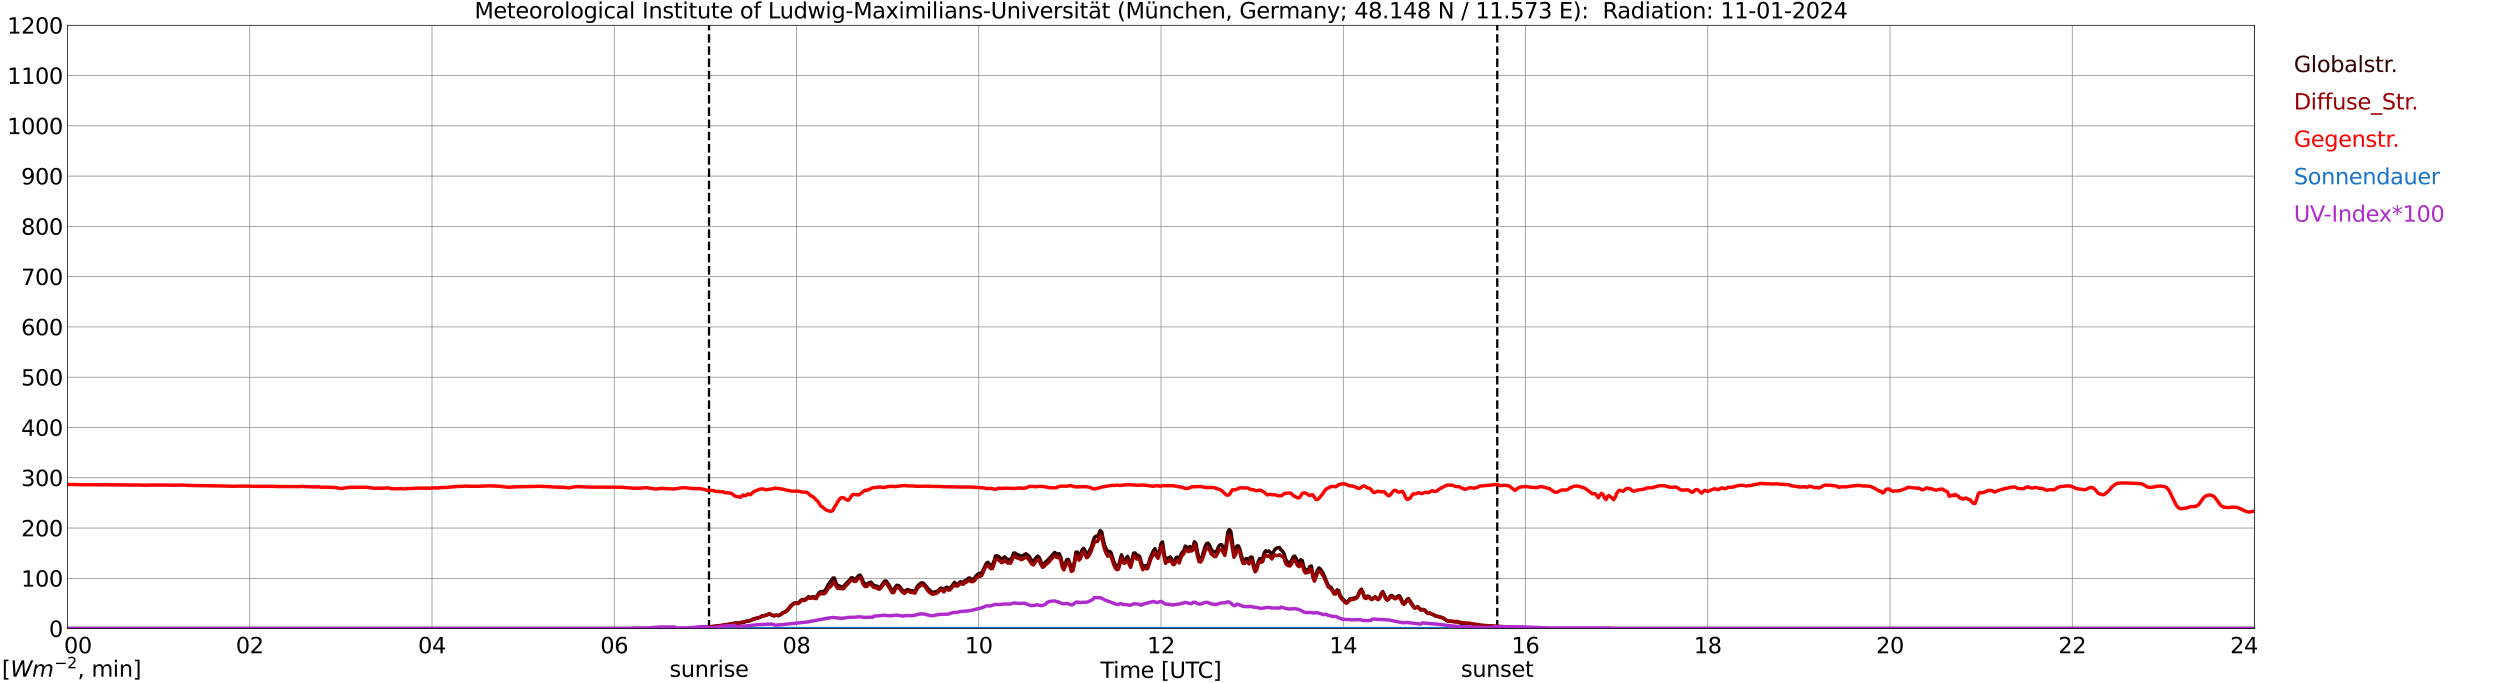 <?xml version="1.0" encoding="utf-8" standalone="no"?>
<!DOCTYPE svg PUBLIC "-//W3C//DTD SVG 1.1//EN"
  "http://www.w3.org/Graphics/SVG/1.1/DTD/svg11.dtd">
<svg xmlns:xlink="http://www.w3.org/1999/xlink" width="1085.4pt" height="296.64pt" viewBox="0 0 1085.4 296.64" xmlns="http://www.w3.org/2000/svg" version="1.1">
 <defs>
  <style type="text/css">*{stroke-linejoin: round; stroke-linecap: butt}</style>
 </defs>
 <g id="figure_1">
  <g id="patch_1">
   <path d="M 0 296.64 
L 1085.4 296.64 
L 1085.4 0 
L 0 0 
z
" style="fill: #ffffff"/>
  </g>
  <g id="axes_1">
   <g id="patch_2">
    <path d="M 29.306 272.909 
L 978.814 272.909 
L 978.814 10.976 
L 29.306 10.976 
z
" style="fill: #ffffff"/>
   </g>
   <g id="patch_3">
    <path d="M 978.814 272.909 
L 978.814 272.909 
L 978.814 10.976 
L 978.814 10.976 
z
" clip-path="url(#pe207f67648)" style="fill: #d3d3d3; opacity: 0.25; stroke: #d3d3d3; stroke-linejoin: miter"/>
   </g>
   <g id="matplotlib.axis_1">
    <g id="xtick_1">
     <g id="line2d_1">
      <path d="M 29.306 272.909 
L 29.306 10.976 
" clip-path="url(#pe207f67648)" style="fill: none; stroke: #808080; stroke-width: 0.3; stroke-linecap: square"/>
     </g>
     <g id="line2d_2"/>
     <g id="text_1">
      <!--    00 -->
      <g transform="translate(18.733 283.627) scale(0.095 -0.095)">
       <defs>
        <path id="DejaVuSans-20" transform="scale(0.016)"/>
        <path id="DejaVuSans-30" d="M 2034 4250 
Q 1547 4250 1301 3770 
Q 1056 3291 1056 2328 
Q 1056 1369 1301 889 
Q 1547 409 2034 409 
Q 2525 409 2770 889 
Q 3016 1369 3016 2328 
Q 3016 3291 2770 3770 
Q 2525 4250 2034 4250 
z
M 2034 4750 
Q 2819 4750 3233 4129 
Q 3647 3509 3647 2328 
Q 3647 1150 3233 529 
Q 2819 -91 2034 -91 
Q 1250 -91 836 529 
Q 422 1150 422 2328 
Q 422 3509 836 4129 
Q 1250 4750 2034 4750 
z
" transform="scale(0.016)"/>
       </defs>
       <use xlink:href="#DejaVuSans-20"/>
       <use xlink:href="#DejaVuSans-20" transform="translate(31.787 0)"/>
       <use xlink:href="#DejaVuSans-20" transform="translate(63.574 0)"/>
       <use xlink:href="#DejaVuSans-30" transform="translate(95.361 0)"/>
       <use xlink:href="#DejaVuSans-30" transform="translate(158.984 0)"/>
      </g>
     </g>
    </g>
    <g id="xtick_2">
     <g id="line2d_3">
      <path d="M 108.431 272.909 
L 108.431 10.976 
" clip-path="url(#pe207f67648)" style="fill: none; stroke: #808080; stroke-width: 0.3; stroke-linecap: square"/>
     </g>
     <g id="line2d_4"/>
     <g id="text_2">
      <!-- 02 -->
      <g transform="translate(102.387 283.627) scale(0.095 -0.095)">
       <defs>
        <path id="DejaVuSans-32" d="M 1228 531 
L 3431 531 
L 3431 0 
L 469 0 
L 469 531 
Q 828 903 1448 1529 
Q 2069 2156 2228 2338 
Q 2531 2678 2651 2914 
Q 2772 3150 2772 3378 
Q 2772 3750 2511 3984 
Q 2250 4219 1831 4219 
Q 1534 4219 1204 4116 
Q 875 4013 500 3803 
L 500 4441 
Q 881 4594 1212 4672 
Q 1544 4750 1819 4750 
Q 2544 4750 2975 4387 
Q 3406 4025 3406 3419 
Q 3406 3131 3298 2873 
Q 3191 2616 2906 2266 
Q 2828 2175 2409 1742 
Q 1991 1309 1228 531 
z
" transform="scale(0.016)"/>
       </defs>
       <use xlink:href="#DejaVuSans-30"/>
       <use xlink:href="#DejaVuSans-32" transform="translate(63.623 0)"/>
      </g>
     </g>
    </g>
    <g id="xtick_3">
     <g id="line2d_5">
      <path d="M 187.557 272.909 
L 187.557 10.976 
" clip-path="url(#pe207f67648)" style="fill: none; stroke: #808080; stroke-width: 0.3; stroke-linecap: square"/>
     </g>
     <g id="line2d_6"/>
     <g id="text_3">
      <!-- 04 -->
      <g transform="translate(181.513 283.627) scale(0.095 -0.095)">
       <defs>
        <path id="DejaVuSans-34" d="M 2419 4116 
L 825 1625 
L 2419 1625 
L 2419 4116 
z
M 2253 4666 
L 3047 4666 
L 3047 1625 
L 3713 1625 
L 3713 1100 
L 3047 1100 
L 3047 0 
L 2419 0 
L 2419 1100 
L 313 1100 
L 313 1709 
L 2253 4666 
z
" transform="scale(0.016)"/>
       </defs>
       <use xlink:href="#DejaVuSans-30"/>
       <use xlink:href="#DejaVuSans-34" transform="translate(63.623 0)"/>
      </g>
     </g>
    </g>
    <g id="xtick_4">
     <g id="line2d_7">
      <path d="M 266.683 272.909 
L 266.683 10.976 
" clip-path="url(#pe207f67648)" style="fill: none; stroke: #808080; stroke-width: 0.3; stroke-linecap: square"/>
     </g>
     <g id="line2d_8"/>
     <g id="text_4">
      <!-- 06 -->
      <g transform="translate(260.638 283.627) scale(0.095 -0.095)">
       <defs>
        <path id="DejaVuSans-36" d="M 2113 2584 
Q 1688 2584 1439 2293 
Q 1191 2003 1191 1497 
Q 1191 994 1439 701 
Q 1688 409 2113 409 
Q 2538 409 2786 701 
Q 3034 994 3034 1497 
Q 3034 2003 2786 2293 
Q 2538 2584 2113 2584 
z
M 3366 4563 
L 3366 3988 
Q 3128 4100 2886 4159 
Q 2644 4219 2406 4219 
Q 1781 4219 1451 3797 
Q 1122 3375 1075 2522 
Q 1259 2794 1537 2939 
Q 1816 3084 2150 3084 
Q 2853 3084 3261 2657 
Q 3669 2231 3669 1497 
Q 3669 778 3244 343 
Q 2819 -91 2113 -91 
Q 1303 -91 875 529 
Q 447 1150 447 2328 
Q 447 3434 972 4092 
Q 1497 4750 2381 4750 
Q 2619 4750 2861 4703 
Q 3103 4656 3366 4563 
z
" transform="scale(0.016)"/>
       </defs>
       <use xlink:href="#DejaVuSans-30"/>
       <use xlink:href="#DejaVuSans-36" transform="translate(63.623 0)"/>
      </g>
     </g>
    </g>
    <g id="xtick_5">
     <g id="line2d_9">
      <path d="M 345.808 272.909 
L 345.808 10.976 
" clip-path="url(#pe207f67648)" style="fill: none; stroke: #808080; stroke-width: 0.3; stroke-linecap: square"/>
     </g>
     <g id="line2d_10"/>
     <g id="text_5">
      <!-- 08 -->
      <g transform="translate(339.764 283.627) scale(0.095 -0.095)">
       <defs>
        <path id="DejaVuSans-38" d="M 2034 2216 
Q 1584 2216 1326 1975 
Q 1069 1734 1069 1313 
Q 1069 891 1326 650 
Q 1584 409 2034 409 
Q 2484 409 2743 651 
Q 3003 894 3003 1313 
Q 3003 1734 2745 1975 
Q 2488 2216 2034 2216 
z
M 1403 2484 
Q 997 2584 770 2862 
Q 544 3141 544 3541 
Q 544 4100 942 4425 
Q 1341 4750 2034 4750 
Q 2731 4750 3128 4425 
Q 3525 4100 3525 3541 
Q 3525 3141 3298 2862 
Q 3072 2584 2669 2484 
Q 3125 2378 3379 2068 
Q 3634 1759 3634 1313 
Q 3634 634 3220 271 
Q 2806 -91 2034 -91 
Q 1263 -91 848 271 
Q 434 634 434 1313 
Q 434 1759 690 2068 
Q 947 2378 1403 2484 
z
M 1172 3481 
Q 1172 3119 1398 2916 
Q 1625 2713 2034 2713 
Q 2441 2713 2670 2916 
Q 2900 3119 2900 3481 
Q 2900 3844 2670 4047 
Q 2441 4250 2034 4250 
Q 1625 4250 1398 4047 
Q 1172 3844 1172 3481 
z
" transform="scale(0.016)"/>
       </defs>
       <use xlink:href="#DejaVuSans-30"/>
       <use xlink:href="#DejaVuSans-38" transform="translate(63.623 0)"/>
      </g>
     </g>
    </g>
    <g id="xtick_6">
     <g id="line2d_11">
      <path d="M 424.934 272.909 
L 424.934 10.976 
" clip-path="url(#pe207f67648)" style="fill: none; stroke: #808080; stroke-width: 0.3; stroke-linecap: square"/>
     </g>
     <g id="line2d_12"/>
     <g id="text_6">
      <!-- 10 -->
      <g transform="translate(418.89 283.627) scale(0.095 -0.095)">
       <defs>
        <path id="DejaVuSans-31" d="M 794 531 
L 1825 531 
L 1825 4091 
L 703 3866 
L 703 4441 
L 1819 4666 
L 2450 4666 
L 2450 531 
L 3481 531 
L 3481 0 
L 794 0 
L 794 531 
z
" transform="scale(0.016)"/>
       </defs>
       <use xlink:href="#DejaVuSans-31"/>
       <use xlink:href="#DejaVuSans-30" transform="translate(63.623 0)"/>
      </g>
     </g>
    </g>
    <g id="xtick_7">
     <g id="line2d_13">
      <path d="M 504.06 272.909 
L 504.06 10.976 
" clip-path="url(#pe207f67648)" style="fill: none; stroke: #808080; stroke-width: 0.3; stroke-linecap: square"/>
     </g>
     <g id="line2d_14"/>
     <g id="text_7">
      <!-- 12 -->
      <g transform="translate(498.015 283.627) scale(0.095 -0.095)">
       <use xlink:href="#DejaVuSans-31"/>
       <use xlink:href="#DejaVuSans-32" transform="translate(63.623 0)"/>
      </g>
     </g>
    </g>
    <g id="xtick_8">
     <g id="line2d_15">
      <path d="M 583.185 272.909 
L 583.185 10.976 
" clip-path="url(#pe207f67648)" style="fill: none; stroke: #808080; stroke-width: 0.3; stroke-linecap: square"/>
     </g>
     <g id="line2d_16"/>
     <g id="text_8">
      <!-- 14 -->
      <g transform="translate(577.141 283.627) scale(0.095 -0.095)">
       <use xlink:href="#DejaVuSans-31"/>
       <use xlink:href="#DejaVuSans-34" transform="translate(63.623 0)"/>
      </g>
     </g>
    </g>
    <g id="xtick_9">
     <g id="line2d_17">
      <path d="M 662.311 272.909 
L 662.311 10.976 
" clip-path="url(#pe207f67648)" style="fill: none; stroke: #808080; stroke-width: 0.3; stroke-linecap: square"/>
     </g>
     <g id="line2d_18"/>
     <g id="text_9">
      <!-- 16 -->
      <g transform="translate(656.267 283.627) scale(0.095 -0.095)">
       <use xlink:href="#DejaVuSans-31"/>
       <use xlink:href="#DejaVuSans-36" transform="translate(63.623 0)"/>
      </g>
     </g>
    </g>
    <g id="xtick_10">
     <g id="line2d_19">
      <path d="M 741.437 272.909 
L 741.437 10.976 
" clip-path="url(#pe207f67648)" style="fill: none; stroke: #808080; stroke-width: 0.3; stroke-linecap: square"/>
     </g>
     <g id="line2d_20"/>
     <g id="text_10">
      <!-- 18 -->
      <g transform="translate(735.392 283.627) scale(0.095 -0.095)">
       <use xlink:href="#DejaVuSans-31"/>
       <use xlink:href="#DejaVuSans-38" transform="translate(63.623 0)"/>
      </g>
     </g>
    </g>
    <g id="xtick_11">
     <g id="line2d_21">
      <path d="M 820.562 272.909 
L 820.562 10.976 
" clip-path="url(#pe207f67648)" style="fill: none; stroke: #808080; stroke-width: 0.3; stroke-linecap: square"/>
     </g>
     <g id="line2d_22"/>
     <g id="text_11">
      <!-- 20 -->
      <g transform="translate(814.518 283.627) scale(0.095 -0.095)">
       <use xlink:href="#DejaVuSans-32"/>
       <use xlink:href="#DejaVuSans-30" transform="translate(63.623 0)"/>
      </g>
     </g>
    </g>
    <g id="xtick_12">
     <g id="line2d_23">
      <path d="M 899.688 272.909 
L 899.688 10.976 
" clip-path="url(#pe207f67648)" style="fill: none; stroke: #808080; stroke-width: 0.3; stroke-linecap: square"/>
     </g>
     <g id="line2d_24"/>
     <g id="text_12">
      <!-- 22 -->
      <g transform="translate(893.644 283.627) scale(0.095 -0.095)">
       <use xlink:href="#DejaVuSans-32"/>
       <use xlink:href="#DejaVuSans-32" transform="translate(63.623 0)"/>
      </g>
     </g>
    </g>
    <g id="xtick_13">
     <g id="line2d_25">
      <path d="M 978.814 272.909 
L 978.814 10.976 
" clip-path="url(#pe207f67648)" style="fill: none; stroke: #808080; stroke-width: 0.3; stroke-linecap: square"/>
     </g>
     <g id="line2d_26"/>
     <g id="text_13">
      <!-- 24    -->
      <g transform="translate(968.241 283.627) scale(0.095 -0.095)">
       <use xlink:href="#DejaVuSans-32"/>
       <use xlink:href="#DejaVuSans-34" transform="translate(63.623 0)"/>
       <use xlink:href="#DejaVuSans-20" transform="translate(127.246 0)"/>
       <use xlink:href="#DejaVuSans-20" transform="translate(159.033 0)"/>
       <use xlink:href="#DejaVuSans-20" transform="translate(190.82 0)"/>
      </g>
     </g>
    </g>
    <g id="text_14">
     <!-- Time [UTC] -->
     <g transform="translate(477.806 294.322) scale(0.095 -0.095)">
      <defs>
       <path id="DejaVuSans-54" d="M -19 4666 
L 3928 4666 
L 3928 4134 
L 2272 4134 
L 2272 0 
L 1638 0 
L 1638 4134 
L -19 4134 
L -19 4666 
z
" transform="scale(0.016)"/>
       <path id="DejaVuSans-69" d="M 603 3500 
L 1178 3500 
L 1178 0 
L 603 0 
L 603 3500 
z
M 603 4863 
L 1178 4863 
L 1178 4134 
L 603 4134 
L 603 4863 
z
" transform="scale(0.016)"/>
       <path id="DejaVuSans-6d" d="M 3328 2828 
Q 3544 3216 3844 3400 
Q 4144 3584 4550 3584 
Q 5097 3584 5394 3201 
Q 5691 2819 5691 2113 
L 5691 0 
L 5113 0 
L 5113 2094 
Q 5113 2597 4934 2840 
Q 4756 3084 4391 3084 
Q 3944 3084 3684 2787 
Q 3425 2491 3425 1978 
L 3425 0 
L 2847 0 
L 2847 2094 
Q 2847 2600 2669 2842 
Q 2491 3084 2119 3084 
Q 1678 3084 1418 2786 
Q 1159 2488 1159 1978 
L 1159 0 
L 581 0 
L 581 3500 
L 1159 3500 
L 1159 2956 
Q 1356 3278 1631 3431 
Q 1906 3584 2284 3584 
Q 2666 3584 2933 3390 
Q 3200 3197 3328 2828 
z
" transform="scale(0.016)"/>
       <path id="DejaVuSans-65" d="M 3597 1894 
L 3597 1613 
L 953 1613 
Q 991 1019 1311 708 
Q 1631 397 2203 397 
Q 2534 397 2845 478 
Q 3156 559 3463 722 
L 3463 178 
Q 3153 47 2828 -22 
Q 2503 -91 2169 -91 
Q 1331 -91 842 396 
Q 353 884 353 1716 
Q 353 2575 817 3079 
Q 1281 3584 2069 3584 
Q 2775 3584 3186 3129 
Q 3597 2675 3597 1894 
z
M 3022 2063 
Q 3016 2534 2758 2815 
Q 2500 3097 2075 3097 
Q 1594 3097 1305 2825 
Q 1016 2553 972 2059 
L 3022 2063 
z
" transform="scale(0.016)"/>
       <path id="DejaVuSans-5b" d="M 550 4863 
L 1875 4863 
L 1875 4416 
L 1125 4416 
L 1125 -397 
L 1875 -397 
L 1875 -844 
L 550 -844 
L 550 4863 
z
" transform="scale(0.016)"/>
       <path id="DejaVuSans-55" d="M 556 4666 
L 1191 4666 
L 1191 1831 
Q 1191 1081 1462 751 
Q 1734 422 2344 422 
Q 2950 422 3222 751 
Q 3494 1081 3494 1831 
L 3494 4666 
L 4128 4666 
L 4128 1753 
Q 4128 841 3676 375 
Q 3225 -91 2344 -91 
Q 1459 -91 1007 375 
Q 556 841 556 1753 
L 556 4666 
z
" transform="scale(0.016)"/>
       <path id="DejaVuSans-43" d="M 4122 4306 
L 4122 3641 
Q 3803 3938 3442 4084 
Q 3081 4231 2675 4231 
Q 1875 4231 1450 3742 
Q 1025 3253 1025 2328 
Q 1025 1406 1450 917 
Q 1875 428 2675 428 
Q 3081 428 3442 575 
Q 3803 722 4122 1019 
L 4122 359 
Q 3791 134 3420 21 
Q 3050 -91 2638 -91 
Q 1578 -91 968 557 
Q 359 1206 359 2328 
Q 359 3453 968 4101 
Q 1578 4750 2638 4750 
Q 3056 4750 3426 4639 
Q 3797 4528 4122 4306 
z
" transform="scale(0.016)"/>
       <path id="DejaVuSans-5d" d="M 1947 4863 
L 1947 -844 
L 622 -844 
L 622 -397 
L 1369 -397 
L 1369 4416 
L 622 4416 
L 622 4863 
L 1947 4863 
z
" transform="scale(0.016)"/>
      </defs>
      <use xlink:href="#DejaVuSans-54"/>
      <use xlink:href="#DejaVuSans-69" transform="translate(57.959 0)"/>
      <use xlink:href="#DejaVuSans-6d" transform="translate(85.742 0)"/>
      <use xlink:href="#DejaVuSans-65" transform="translate(183.154 0)"/>
      <use xlink:href="#DejaVuSans-20" transform="translate(244.678 0)"/>
      <use xlink:href="#DejaVuSans-5b" transform="translate(276.465 0)"/>
      <use xlink:href="#DejaVuSans-55" transform="translate(315.479 0)"/>
      <use xlink:href="#DejaVuSans-54" transform="translate(388.672 0)"/>
      <use xlink:href="#DejaVuSans-43" transform="translate(443.881 0)"/>
      <use xlink:href="#DejaVuSans-5d" transform="translate(513.705 0)"/>
     </g>
    </g>
   </g>
   <g id="matplotlib.axis_2">
    <g id="ytick_1">
     <g id="line2d_27">
      <path d="M 29.306 272.909 
L 978.814 272.909 
" clip-path="url(#pe207f67648)" style="fill: none; stroke: #808080; stroke-width: 0.3; stroke-linecap: square"/>
     </g>
     <g id="line2d_28"/>
     <g id="text_15">
      <!-- 0 -->
      <g transform="translate(21.261 276.518) scale(0.095 -0.095)">
       <use xlink:href="#DejaVuSans-30"/>
      </g>
     </g>
    </g>
    <g id="ytick_2">
     <g id="line2d_29">
      <path d="M 29.306 251.081 
L 978.814 251.081 
" clip-path="url(#pe207f67648)" style="fill: none; stroke: #808080; stroke-width: 0.3; stroke-linecap: square"/>
     </g>
     <g id="line2d_30"/>
     <g id="text_16">
      <!-- 100 -->
      <g transform="translate(9.173 254.69) scale(0.095 -0.095)">
       <use xlink:href="#DejaVuSans-31"/>
       <use xlink:href="#DejaVuSans-30" transform="translate(63.623 0)"/>
       <use xlink:href="#DejaVuSans-30" transform="translate(127.246 0)"/>
      </g>
     </g>
    </g>
    <g id="ytick_3">
     <g id="line2d_31">
      <path d="M 29.306 229.253 
L 978.814 229.253 
" clip-path="url(#pe207f67648)" style="fill: none; stroke: #808080; stroke-width: 0.3; stroke-linecap: square"/>
     </g>
     <g id="line2d_32"/>
     <g id="text_17">
      <!-- 200 -->
      <g transform="translate(9.173 232.863) scale(0.095 -0.095)">
       <use xlink:href="#DejaVuSans-32"/>
       <use xlink:href="#DejaVuSans-30" transform="translate(63.623 0)"/>
       <use xlink:href="#DejaVuSans-30" transform="translate(127.246 0)"/>
      </g>
     </g>
    </g>
    <g id="ytick_4">
     <g id="line2d_33">
      <path d="M 29.306 207.426 
L 978.814 207.426 
" clip-path="url(#pe207f67648)" style="fill: none; stroke: #808080; stroke-width: 0.3; stroke-linecap: square"/>
     </g>
     <g id="line2d_34"/>
     <g id="text_18">
      <!-- 300 -->
      <g transform="translate(9.173 211.035) scale(0.095 -0.095)">
       <defs>
        <path id="DejaVuSans-33" d="M 2597 2516 
Q 3050 2419 3304 2112 
Q 3559 1806 3559 1356 
Q 3559 666 3084 287 
Q 2609 -91 1734 -91 
Q 1441 -91 1130 -33 
Q 819 25 488 141 
L 488 750 
Q 750 597 1062 519 
Q 1375 441 1716 441 
Q 2309 441 2620 675 
Q 2931 909 2931 1356 
Q 2931 1769 2642 2001 
Q 2353 2234 1838 2234 
L 1294 2234 
L 1294 2753 
L 1863 2753 
Q 2328 2753 2575 2939 
Q 2822 3125 2822 3475 
Q 2822 3834 2567 4026 
Q 2313 4219 1838 4219 
Q 1578 4219 1281 4162 
Q 984 4106 628 3988 
L 628 4550 
Q 988 4650 1302 4700 
Q 1616 4750 1894 4750 
Q 2613 4750 3031 4423 
Q 3450 4097 3450 3541 
Q 3450 3153 3228 2886 
Q 3006 2619 2597 2516 
z
" transform="scale(0.016)"/>
       </defs>
       <use xlink:href="#DejaVuSans-33"/>
       <use xlink:href="#DejaVuSans-30" transform="translate(63.623 0)"/>
       <use xlink:href="#DejaVuSans-30" transform="translate(127.246 0)"/>
      </g>
     </g>
    </g>
    <g id="ytick_5">
     <g id="line2d_35">
      <path d="M 29.306 185.598 
L 978.814 185.598 
" clip-path="url(#pe207f67648)" style="fill: none; stroke: #808080; stroke-width: 0.3; stroke-linecap: square"/>
     </g>
     <g id="line2d_36"/>
     <g id="text_19">
      <!-- 400 -->
      <g transform="translate(9.173 189.207) scale(0.095 -0.095)">
       <use xlink:href="#DejaVuSans-34"/>
       <use xlink:href="#DejaVuSans-30" transform="translate(63.623 0)"/>
       <use xlink:href="#DejaVuSans-30" transform="translate(127.246 0)"/>
      </g>
     </g>
    </g>
    <g id="ytick_6">
     <g id="line2d_37">
      <path d="M 29.306 163.77 
L 978.814 163.77 
" clip-path="url(#pe207f67648)" style="fill: none; stroke: #808080; stroke-width: 0.3; stroke-linecap: square"/>
     </g>
     <g id="line2d_38"/>
     <g id="text_20">
      <!-- 500 -->
      <g transform="translate(9.173 167.379) scale(0.095 -0.095)">
       <defs>
        <path id="DejaVuSans-35" d="M 691 4666 
L 3169 4666 
L 3169 4134 
L 1269 4134 
L 1269 2991 
Q 1406 3038 1543 3061 
Q 1681 3084 1819 3084 
Q 2600 3084 3056 2656 
Q 3513 2228 3513 1497 
Q 3513 744 3044 326 
Q 2575 -91 1722 -91 
Q 1428 -91 1123 -41 
Q 819 9 494 109 
L 494 744 
Q 775 591 1075 516 
Q 1375 441 1709 441 
Q 2250 441 2565 725 
Q 2881 1009 2881 1497 
Q 2881 1984 2565 2268 
Q 2250 2553 1709 2553 
Q 1456 2553 1204 2497 
Q 953 2441 691 2322 
L 691 4666 
z
" transform="scale(0.016)"/>
       </defs>
       <use xlink:href="#DejaVuSans-35"/>
       <use xlink:href="#DejaVuSans-30" transform="translate(63.623 0)"/>
       <use xlink:href="#DejaVuSans-30" transform="translate(127.246 0)"/>
      </g>
     </g>
    </g>
    <g id="ytick_7">
     <g id="line2d_39">
      <path d="M 29.306 141.942 
L 978.814 141.942 
" clip-path="url(#pe207f67648)" style="fill: none; stroke: #808080; stroke-width: 0.3; stroke-linecap: square"/>
     </g>
     <g id="line2d_40"/>
     <g id="text_21">
      <!-- 600 -->
      <g transform="translate(9.173 145.551) scale(0.095 -0.095)">
       <use xlink:href="#DejaVuSans-36"/>
       <use xlink:href="#DejaVuSans-30" transform="translate(63.623 0)"/>
       <use xlink:href="#DejaVuSans-30" transform="translate(127.246 0)"/>
      </g>
     </g>
    </g>
    <g id="ytick_8">
     <g id="line2d_41">
      <path d="M 29.306 120.114 
L 978.814 120.114 
" clip-path="url(#pe207f67648)" style="fill: none; stroke: #808080; stroke-width: 0.3; stroke-linecap: square"/>
     </g>
     <g id="line2d_42"/>
     <g id="text_22">
      <!-- 700 -->
      <g transform="translate(9.173 123.724) scale(0.095 -0.095)">
       <defs>
        <path id="DejaVuSans-37" d="M 525 4666 
L 3525 4666 
L 3525 4397 
L 1831 0 
L 1172 0 
L 2766 4134 
L 525 4134 
L 525 4666 
z
" transform="scale(0.016)"/>
       </defs>
       <use xlink:href="#DejaVuSans-37"/>
       <use xlink:href="#DejaVuSans-30" transform="translate(63.623 0)"/>
       <use xlink:href="#DejaVuSans-30" transform="translate(127.246 0)"/>
      </g>
     </g>
    </g>
    <g id="ytick_9">
     <g id="line2d_43">
      <path d="M 29.306 98.287 
L 978.814 98.287 
" clip-path="url(#pe207f67648)" style="fill: none; stroke: #808080; stroke-width: 0.3; stroke-linecap: square"/>
     </g>
     <g id="line2d_44"/>
     <g id="text_23">
      <!-- 800 -->
      <g transform="translate(9.173 101.896) scale(0.095 -0.095)">
       <use xlink:href="#DejaVuSans-38"/>
       <use xlink:href="#DejaVuSans-30" transform="translate(63.623 0)"/>
       <use xlink:href="#DejaVuSans-30" transform="translate(127.246 0)"/>
      </g>
     </g>
    </g>
    <g id="ytick_10">
     <g id="line2d_45">
      <path d="M 29.306 76.459 
L 978.814 76.459 
" clip-path="url(#pe207f67648)" style="fill: none; stroke: #808080; stroke-width: 0.3; stroke-linecap: square"/>
     </g>
     <g id="line2d_46"/>
     <g id="text_24">
      <!-- 900 -->
      <g transform="translate(9.173 80.068) scale(0.095 -0.095)">
       <defs>
        <path id="DejaVuSans-39" d="M 703 97 
L 703 672 
Q 941 559 1184 500 
Q 1428 441 1663 441 
Q 2288 441 2617 861 
Q 2947 1281 2994 2138 
Q 2813 1869 2534 1725 
Q 2256 1581 1919 1581 
Q 1219 1581 811 2004 
Q 403 2428 403 3163 
Q 403 3881 828 4315 
Q 1253 4750 1959 4750 
Q 2769 4750 3195 4129 
Q 3622 3509 3622 2328 
Q 3622 1225 3098 567 
Q 2575 -91 1691 -91 
Q 1453 -91 1209 -44 
Q 966 3 703 97 
z
M 1959 2075 
Q 2384 2075 2632 2365 
Q 2881 2656 2881 3163 
Q 2881 3666 2632 3958 
Q 2384 4250 1959 4250 
Q 1534 4250 1286 3958 
Q 1038 3666 1038 3163 
Q 1038 2656 1286 2365 
Q 1534 2075 1959 2075 
z
" transform="scale(0.016)"/>
       </defs>
       <use xlink:href="#DejaVuSans-39"/>
       <use xlink:href="#DejaVuSans-30" transform="translate(63.623 0)"/>
       <use xlink:href="#DejaVuSans-30" transform="translate(127.246 0)"/>
      </g>
     </g>
    </g>
    <g id="ytick_11">
     <g id="line2d_47">
      <path d="M 29.306 54.631 
L 978.814 54.631 
" clip-path="url(#pe207f67648)" style="fill: none; stroke: #808080; stroke-width: 0.3; stroke-linecap: square"/>
     </g>
     <g id="line2d_48"/>
     <g id="text_25">
      <!-- 1000 -->
      <g transform="translate(3.128 58.24) scale(0.095 -0.095)">
       <use xlink:href="#DejaVuSans-31"/>
       <use xlink:href="#DejaVuSans-30" transform="translate(63.623 0)"/>
       <use xlink:href="#DejaVuSans-30" transform="translate(127.246 0)"/>
       <use xlink:href="#DejaVuSans-30" transform="translate(190.869 0)"/>
      </g>
     </g>
    </g>
    <g id="ytick_12">
     <g id="line2d_49">
      <path d="M 29.306 32.803 
L 978.814 32.803 
" clip-path="url(#pe207f67648)" style="fill: none; stroke: #808080; stroke-width: 0.3; stroke-linecap: square"/>
     </g>
     <g id="line2d_50"/>
     <g id="text_26">
      <!-- 1100 -->
      <g transform="translate(3.128 36.413) scale(0.095 -0.095)">
       <use xlink:href="#DejaVuSans-31"/>
       <use xlink:href="#DejaVuSans-31" transform="translate(63.623 0)"/>
       <use xlink:href="#DejaVuSans-30" transform="translate(127.246 0)"/>
       <use xlink:href="#DejaVuSans-30" transform="translate(190.869 0)"/>
      </g>
     </g>
    </g>
    <g id="ytick_13">
     <g id="line2d_51">
      <path d="M 29.306 10.976 
L 978.814 10.976 
" clip-path="url(#pe207f67648)" style="fill: none; stroke: #808080; stroke-width: 0.3; stroke-linecap: square"/>
     </g>
     <g id="line2d_52"/>
     <g id="text_27">
      <!-- 1200 -->
      <g transform="translate(3.128 14.585) scale(0.095 -0.095)">
       <use xlink:href="#DejaVuSans-31"/>
       <use xlink:href="#DejaVuSans-32" transform="translate(63.623 0)"/>
       <use xlink:href="#DejaVuSans-30" transform="translate(127.246 0)"/>
       <use xlink:href="#DejaVuSans-30" transform="translate(190.869 0)"/>
      </g>
     </g>
    </g>
   </g>
   <g id="line2d_53">
    <path d="M 307.828 272.909 
L 307.828 10.976 
" clip-path="url(#pe207f67648)" style="fill: none; stroke-dasharray: 3.7,1.6; stroke-dashoffset: 0; stroke: #000000"/>
   </g>
   <g id="line2d_54">
    <path d="M 650.047 272.909 
L 650.047 10.976 
" clip-path="url(#pe207f67648)" style="fill: none; stroke-dasharray: 3.7,1.6; stroke-dashoffset: 0; stroke: #000000"/>
   </g>
   <g id="line2d_55">
    <path d="M 29.306 272.909 
L 302.949 272.909 
L 305.586 272.429 
L 306.905 272.295 
L 307.564 272.363 
L 308.883 272.007 
L 310.202 271.99 
L 310.861 271.872 
L 312.839 271.839 
L 314.818 271.23 
L 315.477 271.283 
L 316.136 271.112 
L 316.796 271.062 
L 319.433 270.471 
L 320.752 270.656 
L 321.411 270.438 
L 322.73 270.285 
L 324.049 269.728 
L 324.708 269.746 
L 325.368 269.56 
L 327.346 268.563 
L 328.005 268.513 
L 328.665 268.294 
L 329.324 268.242 
L 329.983 268.024 
L 330.643 267.482 
L 332.621 267.179 
L 333.94 266.454 
L 334.599 266.69 
L 335.918 267.432 
L 337.236 267.028 
L 337.896 267.349 
L 338.555 267.061 
L 339.874 265.981 
L 340.533 265.795 
L 341.193 265.424 
L 342.512 264.04 
L 343.171 263.095 
L 344.49 261.997 
L 345.149 261.676 
L 346.468 261.777 
L 347.127 261.27 
L 347.787 260.546 
L 348.446 260.275 
L 349.765 260.225 
L 351.083 259.026 
L 351.743 259.397 
L 353.062 259.042 
L 353.721 259.212 
L 354.38 259.262 
L 355.04 258.149 
L 355.699 257.287 
L 356.359 256.865 
L 357.018 256.898 
L 357.677 256.73 
L 358.337 256.206 
L 359.655 253.692 
L 360.974 251.902 
L 361.634 250.957 
L 362.293 250.974 
L 362.952 253.1 
L 363.612 254.231 
L 364.271 254.333 
L 365.59 254.805 
L 366.249 254.67 
L 366.909 253.827 
L 368.887 251.766 
L 369.546 250.854 
L 370.206 250.889 
L 370.865 251.428 
L 371.524 251.395 
L 372.843 249.808 
L 373.502 249.691 
L 374.162 250.974 
L 374.821 252.611 
L 375.481 253.692 
L 376.799 253.471 
L 377.459 252.897 
L 378.118 252.762 
L 379.437 254.231 
L 380.756 254.469 
L 381.415 254.958 
L 382.074 255.025 
L 383.393 253.235 
L 384.053 252.29 
L 384.712 252.223 
L 386.031 254.113 
L 387.349 256.459 
L 388.009 256.342 
L 388.668 254.958 
L 389.328 254.095 
L 389.987 254.181 
L 390.646 254.637 
L 391.306 255.65 
L 391.965 256.409 
L 392.624 256.78 
L 393.943 255.936 
L 394.603 256.088 
L 395.262 256.477 
L 395.921 256.409 
L 397.24 256.848 
L 397.899 255.244 
L 398.559 254.163 
L 399.878 253.118 
L 400.537 253.032 
L 401.196 253.456 
L 403.175 255.868 
L 403.834 256.342 
L 404.493 257.051 
L 405.153 257.202 
L 407.131 256.595 
L 408.45 255.296 
L 409.109 255.514 
L 409.768 256.003 
L 410.428 255.261 
L 411.087 254.923 
L 411.746 255.429 
L 412.406 255.329 
L 413.065 254.67 
L 414.384 252.847 
L 415.043 253.539 
L 415.703 253.607 
L 417.022 252.509 
L 417.681 252.797 
L 418.34 252.712 
L 419 251.987 
L 419.659 251.817 
L 420.318 251.092 
L 420.978 250.906 
L 421.637 251.446 
L 422.297 251.563 
L 422.956 251.243 
L 423.615 250.197 
L 424.275 249.488 
L 424.934 248.999 
L 426.253 248.728 
L 428.231 244.574 
L 428.89 244.12 
L 429.55 244.895 
L 430.209 245.487 
L 430.869 245.522 
L 431.528 243.664 
L 432.187 241.418 
L 432.847 241.283 
L 433.506 241.603 
L 434.825 242.651 
L 435.484 242.466 
L 436.144 241.739 
L 437.462 242.972 
L 438.122 242.837 
L 438.781 243.225 
L 439.44 241.806 
L 440.1 240.102 
L 440.759 240.102 
L 441.419 240.726 
L 442.078 240.879 
L 443.397 241.588 
L 444.716 240.879 
L 445.375 240.423 
L 446.694 241.35 
L 448.012 243.411 
L 448.672 243.714 
L 449.991 241.907 
L 450.65 241.435 
L 451.309 242.228 
L 451.969 243.967 
L 452.628 245.133 
L 453.287 244.88 
L 453.947 243.967 
L 454.606 243.529 
L 457.903 239.831 
L 458.563 240.355 
L 459.222 240.626 
L 459.881 240.405 
L 460.541 241.892 
L 461.2 244.88 
L 461.859 246.078 
L 463.178 242.972 
L 463.838 242.837 
L 464.497 244.509 
L 465.156 246.838 
L 465.816 246.652 
L 466.475 243.832 
L 467.134 239.731 
L 467.794 239.713 
L 468.453 241.486 
L 469.113 240.844 
L 469.772 238.768 
L 470.431 238.026 
L 471.091 239.122 
L 471.75 240.49 
L 472.409 240.134 
L 473.728 237.805 
L 475.047 233.551 
L 475.706 232.809 
L 476.366 233.027 
L 477.025 231.897 
L 477.685 230.327 
L 478.344 231.019 
L 479.003 234.378 
L 479.663 237.028 
L 480.981 239.763 
L 481.641 239.375 
L 482.3 239.798 
L 483.619 243.815 
L 484.278 245.251 
L 484.938 245.976 
L 485.597 245.722 
L 486.916 240.861 
L 487.575 242.802 
L 488.235 243.072 
L 488.894 242.415 
L 489.553 241.553 
L 490.213 243.596 
L 490.872 244.998 
L 492.191 240.152 
L 492.85 240.067 
L 493.51 241.368 
L 494.169 241.047 
L 494.828 241.671 
L 496.147 246.229 
L 496.807 245.672 
L 497.466 245.622 
L 498.125 245.893 
L 498.785 244.271 
L 499.444 241.992 
L 500.763 239.122 
L 501.422 238.211 
L 502.082 240.001 
L 502.741 241.064 
L 503.4 239.071 
L 504.06 236 
L 504.719 235.308 
L 505.379 239.881 
L 506.038 243.158 
L 506.697 242.33 
L 507.357 242.33 
L 508.016 241.774 
L 508.675 242.583 
L 509.335 243.764 
L 509.994 243.579 
L 510.654 242.009 
L 511.313 241.892 
L 511.972 242.887 
L 512.632 240.894 
L 513.291 239.696 
L 513.95 239.054 
L 514.61 237.046 
L 515.929 238.094 
L 516.588 237.282 
L 517.247 237.84 
L 517.907 237.57 
L 518.566 235.206 
L 519.226 235.948 
L 519.885 239.645 
L 520.544 242.398 
L 521.204 242.669 
L 521.863 241.774 
L 523.182 237.334 
L 523.841 235.983 
L 524.501 235.797 
L 525.16 236.843 
L 525.819 238.548 
L 526.479 239.189 
L 527.138 239.613 
L 527.797 239.798 
L 528.457 238.801 
L 529.116 237.164 
L 529.776 236.489 
L 530.435 236.489 
L 531.754 239.242 
L 532.413 236.05 
L 533.073 231.002 
L 533.732 229.906 
L 534.391 230.766 
L 535.71 240.067 
L 536.369 239.157 
L 537.029 237.028 
L 537.688 237.028 
L 538.348 238.548 
L 539.007 241.385 
L 539.666 243.293 
L 540.326 243.293 
L 540.985 242.549 
L 541.644 242.498 
L 542.304 243.361 
L 542.963 241.841 
L 543.623 241.942 
L 544.282 244.862 
L 544.941 247.006 
L 545.601 246.281 
L 546.26 243.9 
L 546.919 242.481 
L 547.579 242.669 
L 548.238 242.228 
L 548.898 239.966 
L 549.557 239.106 
L 550.216 239.51 
L 550.876 239.257 
L 551.535 239.848 
L 552.195 240.811 
L 553.513 238.548 
L 554.173 237.973 
L 555.491 237.705 
L 556.151 238.768 
L 556.81 239.274 
L 557.47 240.305 
L 558.129 242.684 
L 558.788 243.815 
L 559.448 244.153 
L 560.107 244.288 
L 560.766 243.308 
L 561.426 241.739 
L 562.085 241.418 
L 562.745 242.448 
L 563.404 243.935 
L 564.063 244.288 
L 564.723 242.987 
L 565.382 243.411 
L 566.042 246.096 
L 566.701 247.547 
L 567.36 247.377 
L 568.02 247.394 
L 568.679 245.925 
L 569.338 245.757 
L 569.998 249.302 
L 570.657 251.107 
L 571.317 249.708 
L 571.976 247.512 
L 572.635 246.585 
L 573.295 247.041 
L 574.613 249.234 
L 576.592 253.962 
L 577.251 254.67 
L 577.91 254.99 
L 579.229 257.269 
L 579.889 257.389 
L 580.548 256.071 
L 581.207 256.427 
L 581.867 258.485 
L 582.526 259.633 
L 584.504 261.44 
L 585.164 261.12 
L 585.823 260.257 
L 586.482 259.819 
L 587.142 259.904 
L 587.801 259.633 
L 588.46 259.498 
L 589.12 259.212 
L 589.779 258.029 
L 590.439 256.477 
L 591.098 255.802 
L 591.757 257.186 
L 592.417 259.229 
L 593.076 259.6 
L 593.736 258.788 
L 594.395 258.959 
L 595.054 259.786 
L 595.714 260.004 
L 597.032 259.059 
L 598.351 260.207 
L 599.011 259.465 
L 599.67 257.693 
L 600.329 256.83 
L 601.648 259.515 
L 602.307 260.174 
L 602.967 259.633 
L 603.626 258.756 
L 604.286 258.502 
L 605.604 259.583 
L 606.264 259.312 
L 606.923 258.756 
L 607.582 258.688 
L 608.242 259.736 
L 608.901 261.373 
L 609.561 261.829 
L 610.22 261.27 
L 610.879 260.19 
L 611.539 259.904 
L 614.176 263.87 
L 614.836 263.77 
L 615.495 263.348 
L 616.814 264.697 
L 617.473 264.597 
L 618.133 264.614 
L 618.792 265.003 
L 619.451 265.93 
L 620.111 266.352 
L 620.77 266.149 
L 623.408 267.45 
L 624.726 267.736 
L 625.386 267.956 
L 626.045 268.041 
L 626.705 268.412 
L 628.023 269.375 
L 628.683 269.643 
L 631.98 269.999 
L 632.639 270.017 
L 634.617 270.656 
L 635.276 270.573 
L 635.936 270.623 
L 636.595 270.792 
L 638.573 270.792 
L 639.233 270.826 
L 639.892 271.163 
L 641.211 271.401 
L 644.508 271.669 
L 645.167 271.636 
L 645.827 271.804 
L 647.145 271.822 
L 650.442 272.16 
L 652.42 272.243 
L 653.739 272.243 
L 654.399 272.363 
L 655.058 272.599 
L 655.717 272.295 
L 656.377 272.346 
L 657.036 272.909 
L 978.154 272.909 
L 978.154 272.909 
" clip-path="url(#pe207f67648)" style="fill: none; stroke: #330000; stroke-width: 1.5; stroke-linecap: square"/>
   </g>
   <g id="line2d_56">
    <path d="M 29.306 272.909 
L 299.652 272.909 
L 300.311 272.68 
L 301.63 272.638 
L 302.949 272.638 
L 308.224 272.217 
L 311.521 271.671 
L 313.499 271.462 
L 314.818 271.294 
L 316.136 271.043 
L 318.774 270.58 
L 320.093 270.538 
L 322.73 269.951 
L 323.39 269.91 
L 324.049 269.7 
L 325.368 269.532 
L 328.005 268.609 
L 329.983 267.936 
L 330.643 267.6 
L 333.28 266.887 
L 333.94 266.594 
L 334.599 266.804 
L 335.258 267.181 
L 336.577 267.181 
L 337.236 267.096 
L 337.896 267.223 
L 338.555 267.013 
L 339.215 266.677 
L 339.874 266.173 
L 341.193 265.586 
L 341.852 265.081 
L 343.83 262.816 
L 344.49 262.27 
L 345.149 261.934 
L 345.808 261.934 
L 346.468 262.06 
L 347.127 261.598 
L 347.787 260.884 
L 348.446 260.674 
L 349.105 260.757 
L 349.765 260.465 
L 351.083 259.415 
L 351.743 259.792 
L 353.062 259.541 
L 353.721 259.792 
L 354.38 259.919 
L 355.04 258.743 
L 355.699 258.072 
L 356.359 257.736 
L 357.677 257.819 
L 358.337 257.442 
L 359.655 255.385 
L 360.974 254.294 
L 361.634 252.952 
L 362.293 252.74 
L 362.952 254.421 
L 363.612 255.385 
L 364.93 255.554 
L 365.59 255.636 
L 366.249 255.595 
L 366.909 254.713 
L 368.887 252.657 
L 369.546 251.775 
L 370.206 251.902 
L 370.865 252.447 
L 371.524 252.447 
L 372.843 250.893 
L 373.502 250.725 
L 374.162 252.07 
L 374.821 253.748 
L 375.481 254.589 
L 376.14 254.713 
L 377.459 253.663 
L 378.118 253.663 
L 378.777 254.504 
L 379.437 255.091 
L 380.096 255.134 
L 380.756 255.344 
L 381.415 255.805 
L 382.074 255.68 
L 383.393 254.043 
L 384.053 253.118 
L 384.712 253.203 
L 386.031 255.091 
L 387.349 257.317 
L 388.009 257.274 
L 388.668 255.89 
L 389.328 255.091 
L 389.987 255.176 
L 390.646 255.554 
L 391.306 256.56 
L 391.965 257.232 
L 392.624 257.651 
L 393.943 256.518 
L 394.603 256.728 
L 395.262 257.149 
L 395.921 257.274 
L 396.581 257.232 
L 397.24 257.527 
L 397.899 256.141 
L 398.559 255.134 
L 399.218 254.672 
L 399.878 254.043 
L 400.537 253.958 
L 401.196 254.209 
L 403.175 256.813 
L 404.493 257.904 
L 405.153 257.987 
L 406.471 257.651 
L 407.131 257.232 
L 407.79 256.56 
L 408.45 256.058 
L 409.109 256.392 
L 409.768 256.981 
L 410.428 256.182 
L 411.087 255.846 
L 411.746 256.226 
L 412.406 256.141 
L 414.384 253.831 
L 415.043 254.421 
L 415.703 254.462 
L 417.022 253.203 
L 417.681 253.622 
L 418.34 253.622 
L 419 252.867 
L 419.659 252.74 
L 420.318 252.07 
L 420.978 252.07 
L 421.637 252.53 
L 422.297 252.572 
L 422.956 252.194 
L 423.615 251.315 
L 424.275 250.642 
L 424.934 250.265 
L 425.593 250.18 
L 426.253 249.843 
L 427.572 246.737 
L 428.231 245.773 
L 428.89 245.436 
L 429.55 246.318 
L 430.209 246.905 
L 430.869 246.822 
L 431.528 245.1 
L 432.187 242.961 
L 432.847 242.876 
L 433.506 243.086 
L 434.825 244.262 
L 435.484 244.009 
L 436.144 243.339 
L 437.462 244.43 
L 438.122 244.386 
L 438.781 244.513 
L 440.1 241.492 
L 440.759 241.658 
L 441.419 242.204 
L 442.078 242.289 
L 443.397 243.003 
L 444.056 242.708 
L 445.375 241.87 
L 446.034 242.247 
L 446.694 243.003 
L 448.012 244.976 
L 448.672 245.268 
L 449.991 243.422 
L 450.65 242.876 
L 451.309 243.716 
L 451.969 245.227 
L 452.628 246.277 
L 453.287 246.024 
L 453.947 245.185 
L 454.606 244.723 
L 455.266 244.094 
L 456.584 242.625 
L 457.244 241.911 
L 457.903 241.407 
L 458.563 241.87 
L 459.222 242.079 
L 459.881 241.911 
L 460.541 243.463 
L 461.2 246.277 
L 461.859 247.41 
L 463.178 244.345 
L 463.838 244.177 
L 464.497 245.773 
L 465.156 248.082 
L 465.816 247.787 
L 466.475 244.976 
L 467.134 241.112 
L 467.794 241.366 
L 468.453 243.212 
L 469.113 242.498 
L 469.772 240.401 
L 470.431 239.602 
L 471.75 242.162 
L 472.409 241.785 
L 473.069 240.693 
L 473.728 239.309 
L 475.047 235.614 
L 475.706 234.944 
L 476.366 235.153 
L 477.025 234.103 
L 477.685 232.466 
L 478.344 233.095 
L 479.003 236.328 
L 479.663 238.888 
L 480.322 240.401 
L 480.981 241.492 
L 481.641 241.071 
L 482.3 241.534 
L 483.619 245.312 
L 484.278 246.737 
L 484.938 247.368 
L 485.597 247.115 
L 486.916 242.457 
L 487.575 244.304 
L 488.235 244.555 
L 488.894 243.884 
L 489.553 243.044 
L 490.213 244.976 
L 490.872 246.318 
L 492.191 241.492 
L 492.85 241.492 
L 493.51 242.749 
L 494.169 242.33 
L 494.828 243.086 
L 495.488 245.436 
L 496.147 247.327 
L 496.807 246.737 
L 497.466 246.781 
L 498.125 246.949 
L 498.785 245.395 
L 499.444 243.254 
L 500.103 241.785 
L 500.763 240.652 
L 501.422 239.855 
L 502.082 241.492 
L 502.741 242.415 
L 503.4 240.442 
L 504.06 237.587 
L 504.719 237.127 
L 505.379 241.617 
L 506.038 244.598 
L 506.697 243.675 
L 507.357 243.716 
L 508.016 243.129 
L 508.675 243.967 
L 509.335 245.185 
L 509.994 244.891 
L 510.654 243.507 
L 511.313 243.422 
L 511.972 244.43 
L 512.632 242.33 
L 513.291 241.071 
L 513.95 240.442 
L 514.61 238.637 
L 515.929 239.519 
L 516.588 238.764 
L 517.247 239.266 
L 517.907 238.847 
L 518.566 236.622 
L 519.226 237.714 
L 519.885 241.366 
L 520.544 243.799 
L 521.204 244.053 
L 521.863 243.129 
L 522.522 241.324 
L 523.182 239.183 
L 523.841 237.965 
L 524.501 237.882 
L 525.16 238.805 
L 525.819 240.442 
L 527.138 241.534 
L 527.797 241.658 
L 528.457 240.61 
L 529.116 239.141 
L 529.776 238.552 
L 530.435 238.596 
L 531.754 241.156 
L 532.413 238.006 
L 533.073 233.053 
L 533.732 232.425 
L 534.391 234.018 
L 535.71 241.953 
L 536.369 240.946 
L 537.029 238.847 
L 537.688 238.679 
L 538.348 240.021 
L 539.007 242.749 
L 539.666 244.598 
L 540.326 244.598 
L 540.985 243.967 
L 541.644 243.967 
L 542.304 244.849 
L 542.963 243.38 
L 543.623 243.507 
L 544.282 246.403 
L 544.941 248.25 
L 545.601 247.368 
L 546.26 245.059 
L 546.919 243.758 
L 547.579 244.094 
L 548.238 243.758 
L 548.898 241.658 
L 549.557 240.946 
L 550.216 241.534 
L 550.876 241.324 
L 551.535 241.911 
L 552.195 242.708 
L 552.854 241.575 
L 553.513 240.903 
L 554.173 241.197 
L 554.832 241.197 
L 555.491 240.861 
L 556.151 241.366 
L 556.81 241.407 
L 557.47 242.204 
L 558.129 244.472 
L 558.788 245.312 
L 559.448 245.646 
L 560.107 245.69 
L 560.766 244.766 
L 561.426 243.38 
L 562.085 243.212 
L 562.745 244.262 
L 563.404 245.604 
L 564.063 246.024 
L 564.723 244.766 
L 565.382 245.1 
L 566.042 247.495 
L 566.701 248.752 
L 568.02 248.542 
L 568.679 247.115 
L 569.338 247.159 
L 569.998 250.684 
L 570.657 252.321 
L 571.317 250.81 
L 571.976 248.752 
L 572.635 247.914 
L 573.295 248.333 
L 574.613 250.18 
L 576.592 254.798 
L 577.91 255.763 
L 579.229 257.904 
L 579.889 257.904 
L 580.548 256.603 
L 581.207 257.191 
L 581.867 259.164 
L 582.526 260.129 
L 583.185 260.674 
L 583.845 261.471 
L 584.504 261.892 
L 585.164 261.556 
L 585.823 260.716 
L 586.482 260.297 
L 587.142 260.338 
L 587.801 260.087 
L 588.46 260.002 
L 589.12 259.583 
L 589.779 258.492 
L 590.439 256.937 
L 591.098 256.392 
L 591.757 257.61 
L 592.417 259.583 
L 593.076 259.878 
L 593.736 259.247 
L 594.395 259.415 
L 595.054 260.087 
L 595.714 260.338 
L 596.373 259.751 
L 597.032 259.332 
L 597.692 259.919 
L 598.351 260.338 
L 599.011 259.624 
L 599.67 257.904 
L 600.329 257.191 
L 601.648 260.002 
L 602.307 260.633 
L 602.967 260.17 
L 603.626 259.332 
L 604.286 259.079 
L 605.604 260.002 
L 606.264 259.751 
L 606.923 259.332 
L 607.582 259.415 
L 608.242 260.423 
L 608.901 261.975 
L 609.561 262.394 
L 610.22 261.724 
L 610.879 260.633 
L 611.539 260.423 
L 613.517 263.403 
L 614.176 264.031 
L 614.836 263.866 
L 615.495 263.529 
L 616.814 264.872 
L 617.473 264.745 
L 618.133 264.83 
L 618.792 265.208 
L 619.451 266.09 
L 620.111 266.341 
L 620.77 266.173 
L 621.429 266.594 
L 622.748 267.096 
L 623.408 267.474 
L 624.067 267.559 
L 626.705 268.441 
L 628.023 269.364 
L 628.683 269.615 
L 629.342 269.7 
L 630.001 269.615 
L 631.32 269.868 
L 632.639 269.783 
L 634.617 270.329 
L 636.595 270.538 
L 637.255 270.455 
L 639.233 270.792 
L 643.189 271.462 
L 655.058 272.175 
L 656.377 272.175 
L 657.036 272.909 
L 978.154 272.909 
L 978.154 272.909 
" clip-path="url(#pe207f67648)" style="fill: none; stroke: #990000; stroke-width: 1.5; stroke-linecap: square"/>
   </g>
   <g id="line2d_57">
    <path d="M 29.306 210.335 
L 31.943 210.361 
L 33.262 210.364 
L 35.24 210.486 
L 36.559 210.401 
L 37.218 210.477 
L 37.878 210.425 
L 39.197 210.46 
L 41.834 210.414 
L 42.493 210.503 
L 45.131 210.442 
L 48.428 210.508 
L 50.406 210.521 
L 51.725 210.519 
L 55.022 210.556 
L 57 210.582 
L 59.637 210.551 
L 62.275 210.645 
L 64.253 210.66 
L 65.572 210.599 
L 70.847 210.584 
L 76.122 210.665 
L 78.1 210.595 
L 80.078 210.621 
L 81.397 210.739 
L 83.375 210.77 
L 84.694 210.813 
L 96.563 210.99 
L 101.178 211.123 
L 102.497 211.082 
L 105.135 211.06 
L 108.431 211.069 
L 109.75 211.16 
L 118.322 211.136 
L 120.3 211.226 
L 130.191 211.261 
L 130.85 211.156 
L 132.169 211.241 
L 133.488 211.269 
L 134.807 211.379 
L 135.466 211.32 
L 136.125 211.455 
L 137.444 211.37 
L 138.763 211.429 
L 139.422 211.538 
L 141.4 211.503 
L 144.697 211.632 
L 145.357 211.636 
L 147.335 211.996 
L 148.654 212.073 
L 149.972 211.802 
L 152.61 211.529 
L 153.269 211.619 
L 155.907 211.544 
L 159.204 211.564 
L 162.501 211.964 
L 163.819 211.996 
L 165.138 211.867 
L 165.798 212.038 
L 166.457 211.924 
L 167.116 211.931 
L 167.776 211.824 
L 169.094 211.94 
L 169.754 212.147 
L 171.732 212.245 
L 174.37 212.145 
L 175.688 212.249 
L 177.007 212.049 
L 178.326 212.125 
L 180.963 211.918 
L 186.238 211.94 
L 186.898 211.852 
L 187.557 211.902 
L 188.216 211.828 
L 189.535 211.891 
L 190.854 211.767 
L 191.513 211.678 
L 193.492 211.651 
L 198.767 211.184 
L 200.085 211.184 
L 202.063 211.029 
L 204.042 211.123 
L 206.02 211.136 
L 207.998 211.119 
L 212.614 210.935 
L 217.229 211.117 
L 218.548 211.344 
L 219.867 211.457 
L 220.526 211.549 
L 225.801 211.287 
L 228.439 211.272 
L 232.395 211.178 
L 233.714 211.103 
L 235.033 211.182 
L 238.329 211.25 
L 240.308 211.431 
L 245.583 211.638 
L 246.901 211.815 
L 249.539 211.339 
L 250.198 211.359 
L 250.858 211.254 
L 254.155 211.413 
L 257.451 211.509 
L 261.408 211.477 
L 262.726 211.518 
L 264.045 211.529 
L 269.32 211.534 
L 273.936 211.854 
L 274.595 211.953 
L 276.573 211.94 
L 277.892 211.957 
L 280.53 211.708 
L 283.167 212.11 
L 284.486 212.3 
L 285.145 212.297 
L 287.124 212.007 
L 290.42 212.206 
L 291.739 212.273 
L 293.058 212.258 
L 295.696 211.817 
L 297.014 211.728 
L 301.63 212.191 
L 303.608 212.075 
L 306.246 212.612 
L 306.905 212.891 
L 308.224 212.981 
L 308.883 212.922 
L 310.202 213.105 
L 310.861 213.4 
L 312.18 213.369 
L 312.839 213.531 
L 313.499 213.489 
L 314.158 213.581 
L 314.818 213.963 
L 316.136 213.965 
L 317.455 214.175 
L 318.114 214.602 
L 318.774 215.17 
L 319.433 215.508 
L 320.093 215.506 
L 321.411 215.919 
L 322.73 214.884 
L 323.39 215.179 
L 324.049 215.096 
L 324.708 214.417 
L 325.368 214.699 
L 326.027 214.696 
L 326.686 213.908 
L 327.346 213.389 
L 329.983 212.324 
L 331.302 212.282 
L 332.621 212.621 
L 333.28 212.581 
L 333.94 212.426 
L 334.599 212.4 
L 336.577 211.913 
L 339.874 212.376 
L 341.193 212.751 
L 342.512 212.983 
L 343.83 213.269 
L 344.49 213.197 
L 345.808 213.24 
L 346.468 213.219 
L 348.446 213.66 
L 349.765 213.651 
L 350.424 213.836 
L 351.083 214.365 
L 351.743 215.039 
L 353.062 215.738 
L 354.38 217.06 
L 355.04 217.639 
L 356.359 219.649 
L 357.018 220.097 
L 358.337 221.131 
L 358.996 221.585 
L 360.315 221.932 
L 360.974 221.978 
L 361.634 221.515 
L 362.293 220.129 
L 362.952 219.178 
L 363.612 217.968 
L 364.271 217.01 
L 364.93 216.261 
L 365.59 216.002 
L 366.249 216.148 
L 366.909 216.51 
L 367.568 217.028 
L 368.227 217.191 
L 368.887 216.591 
L 369.546 215.41 
L 370.206 214.729 
L 370.865 214.672 
L 372.843 214.895 
L 375.481 212.906 
L 376.799 212.754 
L 378.777 211.765 
L 382.074 211.453 
L 383.393 211.634 
L 384.053 211.616 
L 385.371 211.261 
L 387.349 211.097 
L 388.009 211.254 
L 388.668 211.267 
L 391.965 210.855 
L 393.284 210.835 
L 393.943 210.975 
L 396.581 210.988 
L 397.899 211.121 
L 403.175 211.088 
L 404.493 211.186 
L 408.45 211.204 
L 409.109 211.304 
L 411.746 211.339 
L 418.34 211.47 
L 420.318 211.409 
L 424.275 211.597 
L 426.912 211.839 
L 428.89 212.127 
L 430.209 212.027 
L 432.187 212.47 
L 433.506 211.972 
L 434.165 211.95 
L 434.825 212.09 
L 436.803 211.931 
L 438.781 211.99 
L 440.1 212.116 
L 441.419 211.94 
L 442.737 211.826 
L 444.056 212.02 
L 445.375 211.828 
L 446.694 211.269 
L 447.353 211.16 
L 449.331 211.276 
L 449.991 211.339 
L 450.65 211.167 
L 452.628 211.171 
L 455.925 211.761 
L 457.903 211.806 
L 458.563 211.693 
L 459.881 211.21 
L 460.541 211.058 
L 463.178 211.082 
L 464.497 210.874 
L 465.156 210.874 
L 466.475 211.287 
L 467.134 211.407 
L 471.091 211.265 
L 473.069 211.536 
L 474.388 212.158 
L 475.047 212.297 
L 477.685 211.721 
L 478.344 211.446 
L 482.96 210.687 
L 483.619 210.778 
L 484.938 210.641 
L 486.256 210.787 
L 488.235 210.527 
L 490.213 210.444 
L 491.532 210.54 
L 492.85 210.558 
L 493.51 210.724 
L 495.488 210.573 
L 498.125 210.717 
L 498.785 210.916 
L 499.444 210.909 
L 500.103 211.066 
L 500.763 211.099 
L 502.082 210.848 
L 504.06 211.097 
L 504.719 210.857 
L 509.335 210.887 
L 513.291 211.575 
L 514.61 212.079 
L 515.929 212.036 
L 517.247 211.411 
L 517.907 211.328 
L 519.226 211.335 
L 521.204 211.189 
L 522.522 211.451 
L 523.182 211.645 
L 524.501 211.697 
L 525.16 211.592 
L 527.138 211.747 
L 529.776 212.618 
L 530.435 213.057 
L 532.413 214.882 
L 533.073 215.013 
L 533.732 214.76 
L 535.051 212.638 
L 536.369 212.621 
L 537.688 212.094 
L 538.348 211.778 
L 539.666 211.8 
L 540.326 211.911 
L 541.644 211.813 
L 542.963 212.535 
L 544.282 212.579 
L 544.941 212.994 
L 545.601 213.057 
L 546.919 212.782 
L 547.579 212.944 
L 548.898 213.727 
L 550.216 214.869 
L 551.535 214.581 
L 552.195 214.823 
L 553.513 214.766 
L 554.832 215.235 
L 556.151 215.268 
L 556.81 214.915 
L 557.47 214.36 
L 558.129 214.142 
L 560.107 214.037 
L 560.766 214.463 
L 561.426 215.081 
L 562.745 215.875 
L 563.404 216.178 
L 564.063 216.106 
L 564.723 215.277 
L 565.382 214.255 
L 566.042 213.98 
L 566.701 214.072 
L 567.36 214.319 
L 568.02 214.84 
L 568.679 215.185 
L 569.338 214.847 
L 569.998 214.849 
L 571.317 216.838 
L 571.976 216.873 
L 572.635 216.371 
L 573.954 214.801 
L 575.273 212.889 
L 575.932 212.236 
L 577.251 211.564 
L 577.91 211.265 
L 578.57 211.158 
L 579.889 211.365 
L 580.548 210.983 
L 581.207 210.44 
L 581.867 210.165 
L 583.845 210.064 
L 585.823 210.898 
L 587.142 211.023 
L 588.46 211.433 
L 589.779 212.084 
L 590.439 211.968 
L 591.757 210.975 
L 592.417 210.997 
L 593.076 211.49 
L 593.736 211.804 
L 594.395 211.889 
L 595.054 212.319 
L 595.714 213.155 
L 596.373 213.777 
L 597.032 213.753 
L 597.692 213.406 
L 598.351 213.295 
L 599.67 213.555 
L 600.329 213.461 
L 600.989 213.507 
L 602.307 214.926 
L 602.967 215.266 
L 603.626 214.838 
L 604.945 213.164 
L 605.604 212.821 
L 606.264 213.12 
L 606.923 213.631 
L 607.582 213.666 
L 608.242 213.424 
L 608.901 213.38 
L 609.561 214.301 
L 610.22 215.908 
L 610.879 216.803 
L 611.539 216.722 
L 612.198 216.224 
L 612.858 215.22 
L 613.517 214.456 
L 614.836 214.358 
L 615.495 214.072 
L 616.154 213.943 
L 616.814 214.249 
L 617.473 214.314 
L 618.792 213.701 
L 620.111 213.941 
L 621.429 213.149 
L 622.089 213.142 
L 622.748 213.297 
L 623.408 213.33 
L 624.067 212.996 
L 624.726 212.389 
L 626.045 211.715 
L 627.364 211.023 
L 628.683 210.545 
L 630.001 210.682 
L 630.661 210.632 
L 631.98 211.254 
L 633.298 211.267 
L 635.936 212.433 
L 636.595 212.335 
L 637.914 211.75 
L 638.573 211.752 
L 639.892 211.959 
L 641.211 211.669 
L 642.53 211.001 
L 643.848 210.918 
L 647.805 210.549 
L 649.123 210.324 
L 650.442 210.484 
L 651.102 210.787 
L 651.761 210.846 
L 653.08 210.687 
L 655.058 210.894 
L 657.695 212.885 
L 658.355 212.455 
L 659.014 211.891 
L 659.674 211.599 
L 660.992 211.302 
L 662.311 211.254 
L 662.97 211.269 
L 664.949 211.592 
L 665.608 211.592 
L 666.927 211.774 
L 668.905 211.232 
L 670.883 211.61 
L 671.542 211.896 
L 672.202 211.972 
L 672.861 212.232 
L 674.839 213.614 
L 675.499 213.701 
L 676.158 213.657 
L 677.477 212.933 
L 678.136 212.73 
L 680.114 212.756 
L 680.774 212.47 
L 681.433 211.935 
L 682.752 211.359 
L 683.411 211.125 
L 684.73 210.992 
L 686.708 211.492 
L 688.027 211.946 
L 690.005 213.336 
L 691.324 214.43 
L 691.983 214.293 
L 692.643 214.389 
L 693.961 216.098 
L 694.621 214.921 
L 695.28 214.179 
L 695.939 214.644 
L 696.599 216.168 
L 697.258 216.888 
L 697.918 215.545 
L 698.577 215.139 
L 699.896 216.27 
L 700.555 216.942 
L 701.215 216.045 
L 701.874 214.301 
L 702.533 213.249 
L 703.193 212.867 
L 704.511 213.334 
L 705.171 212.909 
L 705.83 212.335 
L 706.49 212.066 
L 707.149 212.044 
L 707.808 212.297 
L 708.468 212.85 
L 709.127 213.24 
L 709.786 213.179 
L 711.105 212.721 
L 713.743 212.411 
L 715.062 211.826 
L 715.721 211.761 
L 717.04 211.833 
L 719.677 211.062 
L 720.337 210.859 
L 722.315 210.892 
L 722.974 210.959 
L 724.952 211.544 
L 726.271 211.579 
L 727.59 211.411 
L 728.249 211.726 
L 729.568 212.623 
L 730.227 212.813 
L 732.865 212.666 
L 733.524 213.027 
L 734.184 213.592 
L 734.843 213.732 
L 736.162 212.607 
L 736.821 212.548 
L 737.48 212.935 
L 738.14 213.622 
L 738.799 214.094 
L 740.118 212.889 
L 741.437 213.328 
L 744.074 212.252 
L 744.734 212.201 
L 745.393 212.518 
L 746.052 212.61 
L 747.371 211.819 
L 748.031 211.92 
L 748.69 212.177 
L 749.349 212.06 
L 750.009 211.684 
L 750.668 211.544 
L 751.987 211.584 
L 753.306 211.152 
L 755.284 210.693 
L 757.262 210.776 
L 757.921 210.979 
L 760.559 210.732 
L 761.878 210.331 
L 764.515 209.894 
L 765.834 209.988 
L 767.153 210.069 
L 767.812 209.992 
L 769.131 210.134 
L 771.768 210.067 
L 773.087 210.274 
L 774.406 210.302 
L 775.725 210.403 
L 776.384 210.414 
L 777.703 210.89 
L 781.659 211.481 
L 783.637 211.298 
L 784.296 211.586 
L 784.956 211.431 
L 785.615 211.064 
L 786.275 211.204 
L 787.593 211.64 
L 788.253 211.726 
L 788.912 211.61 
L 789.572 211.887 
L 790.231 211.693 
L 791.55 210.911 
L 792.209 210.671 
L 792.868 210.569 
L 793.528 210.678 
L 794.187 210.628 
L 797.484 211.047 
L 798.143 211.54 
L 800.122 211.317 
L 801.44 211.383 
L 804.078 210.999 
L 806.715 210.759 
L 808.034 210.835 
L 809.353 211.042 
L 810.012 210.966 
L 811.99 211.143 
L 814.628 212.383 
L 815.947 213.271 
L 816.606 213.208 
L 817.265 214.044 
L 817.925 213.718 
L 818.584 212.71 
L 819.244 212.343 
L 819.903 212.236 
L 821.222 213.072 
L 821.881 213.267 
L 824.519 213.055 
L 825.837 212.666 
L 826.497 212.398 
L 827.156 212.258 
L 827.816 211.804 
L 828.475 211.555 
L 831.772 211.915 
L 833.091 211.983 
L 833.75 212.239 
L 834.409 212.621 
L 835.069 212.603 
L 835.728 212.3 
L 836.388 211.819 
L 837.047 211.887 
L 837.706 212.247 
L 838.366 212.134 
L 840.344 212.81 
L 841.003 212.76 
L 841.663 212.457 
L 842.322 212.498 
L 842.981 212.304 
L 843.641 212.472 
L 844.3 213.048 
L 844.959 213.188 
L 845.619 213.703 
L 846.278 215.476 
L 847.597 214.91 
L 848.256 215.209 
L 848.916 214.642 
L 849.575 215.179 
L 850.235 215.408 
L 850.894 216.218 
L 851.553 216.233 
L 852.213 216.748 
L 852.872 216.381 
L 853.531 216.209 
L 854.85 216.916 
L 855.51 217.062 
L 856.169 218.051 
L 856.828 218.573 
L 857.488 218.575 
L 858.147 216.969 
L 858.806 214.637 
L 859.466 213.849 
L 860.125 213.991 
L 861.444 213.712 
L 863.422 212.882 
L 864.082 213.011 
L 864.741 212.968 
L 866.06 213.631 
L 867.378 213.005 
L 868.697 212.594 
L 870.016 212.265 
L 870.675 211.961 
L 871.335 212.04 
L 872.653 211.571 
L 873.972 211.485 
L 874.632 211.405 
L 875.95 212.022 
L 877.929 212.21 
L 878.588 212.153 
L 879.907 211.455 
L 880.566 211.418 
L 881.885 211.905 
L 882.544 211.926 
L 883.204 211.675 
L 883.863 211.616 
L 885.182 211.983 
L 886.5 212.066 
L 887.16 212.228 
L 887.819 212.631 
L 888.479 212.858 
L 890.457 212.566 
L 891.116 212.682 
L 891.775 212.664 
L 892.435 212.315 
L 893.094 211.837 
L 894.413 211.291 
L 895.732 211.141 
L 897.71 210.962 
L 899.029 211.058 
L 900.347 211.586 
L 901.666 212.173 
L 904.304 212.514 
L 904.963 212.631 
L 905.622 212.522 
L 906.941 211.865 
L 907.601 211.658 
L 908.26 211.662 
L 908.919 211.915 
L 909.579 212.498 
L 910.898 214.061 
L 911.557 214.469 
L 912.216 214.559 
L 912.876 214.786 
L 913.535 214.738 
L 915.513 213.125 
L 916.832 211.496 
L 918.151 210.381 
L 919.469 209.796 
L 920.788 209.713 
L 922.766 209.68 
L 929.36 209.977 
L 930.02 210.139 
L 931.338 210.791 
L 931.998 211.278 
L 932.657 211.56 
L 933.976 211.619 
L 935.295 211.365 
L 936.613 211.088 
L 937.932 211.023 
L 939.251 211.206 
L 939.91 211.341 
L 940.57 211.651 
L 941.229 212.282 
L 941.888 213.299 
L 943.207 216.015 
L 944.526 218.769 
L 945.185 219.787 
L 945.845 220.455 
L 946.504 220.793 
L 947.163 220.85 
L 949.801 220.426 
L 951.12 219.944 
L 953.098 219.907 
L 953.757 219.638 
L 954.417 219.167 
L 955.076 218.414 
L 956.395 216.506 
L 957.054 215.766 
L 957.714 215.308 
L 958.373 215.022 
L 959.692 214.912 
L 960.351 215.105 
L 961.01 215.443 
L 961.67 216.034 
L 962.989 217.789 
L 963.648 218.793 
L 964.307 219.551 
L 964.967 219.97 
L 965.626 220.21 
L 967.604 220.363 
L 968.923 220.199 
L 970.242 220.16 
L 971.561 220.391 
L 972.879 220.952 
L 974.857 221.924 
L 976.176 222.299 
L 976.836 222.273 
L 978.154 222.002 
L 978.154 222.002 
" clip-path="url(#pe207f67648)" style="fill: none; stroke: #ff0000; stroke-width: 1.5; stroke-linecap: square"/>
   </g>
   <g id="line2d_58">
    <path d="M 29.306 272.909 
L 978.154 272.909 
L 978.154 272.909 
" clip-path="url(#pe207f67648)" style="fill: none; stroke: #1773cc; stroke-width: 1.5; stroke-linecap: square"/>
   </g>
   <g id="line2d_59">
    <path d="M 29.306 272.909 
L 273.936 272.909 
L 274.595 272.712 
L 281.189 272.625 
L 286.464 272.21 
L 293.058 272.21 
L 293.717 272.691 
L 298.992 272.603 
L 303.608 272.101 
L 306.246 272.036 
L 306.905 272.123 
L 307.564 272.516 
L 310.202 272.429 
L 314.818 271.752 
L 318.774 271.577 
L 319.433 272.079 
L 325.368 271.621 
L 328.005 271.294 
L 330.643 271.119 
L 335.258 270.944 
L 336.577 271.425 
L 339.215 271.228 
L 350.424 270.049 
L 357.677 268.696 
L 360.315 268.238 
L 361.634 268.085 
L 362.952 268.216 
L 364.93 268.412 
L 366.249 268.39 
L 368.227 268.041 
L 371.524 267.954 
L 372.843 267.757 
L 374.162 267.91 
L 375.481 268.041 
L 377.459 267.954 
L 378.777 268.019 
L 379.437 267.474 
L 382.074 267.343 
L 383.393 267.103 
L 384.712 267.212 
L 386.69 267.365 
L 389.328 267.059 
L 391.965 267.474 
L 393.284 267.299 
L 393.943 267.212 
L 395.921 267.343 
L 397.24 267.124 
L 398.559 266.71 
L 399.878 266.513 
L 401.196 266.579 
L 404.493 267.386 
L 407.79 266.753 
L 411.087 266.666 
L 411.746 266.622 
L 413.065 266.164 
L 413.725 265.946 
L 415.703 265.837 
L 417.022 265.466 
L 418.34 265.444 
L 419 265.313 
L 419.659 265.313 
L 420.978 265.116 
L 422.297 264.876 
L 424.275 264.352 
L 426.253 263.894 
L 428.231 263.064 
L 428.89 263.021 
L 429.55 263.108 
L 430.209 263.043 
L 432.187 262.366 
L 433.506 262.497 
L 436.144 262.257 
L 438.122 262.257 
L 438.781 262.191 
L 440.1 261.777 
L 442.737 262.017 
L 444.716 261.864 
L 446.034 262.344 
L 447.353 262.868 
L 448.012 262.955 
L 449.331 262.759 
L 449.991 262.628 
L 450.65 262.65 
L 451.969 262.955 
L 452.628 262.89 
L 453.947 262.366 
L 454.606 261.515 
L 455.925 261.1 
L 457.244 260.925 
L 457.903 260.904 
L 459.881 261.471 
L 461.2 262.104 
L 461.859 262.148 
L 463.178 261.995 
L 463.838 262.148 
L 465.156 262.65 
L 465.816 262.475 
L 467.134 261.471 
L 467.794 261.406 
L 469.113 261.602 
L 470.431 261.471 
L 471.75 261.471 
L 472.409 261.296 
L 474.388 260.292 
L 475.047 259.485 
L 477.685 259.507 
L 478.344 259.768 
L 479.663 260.467 
L 484.938 262.453 
L 485.597 262.366 
L 486.256 262.126 
L 486.916 262.126 
L 487.575 262.453 
L 489.553 262.497 
L 490.213 262.781 
L 490.872 262.759 
L 492.191 262.148 
L 494.169 262.257 
L 494.828 262.453 
L 495.488 262.781 
L 496.147 262.366 
L 497.466 261.973 
L 500.763 261.122 
L 502.082 261.602 
L 502.741 261.537 
L 503.4 261.253 
L 504.06 261.122 
L 504.719 261.384 
L 505.379 261.951 
L 506.038 262.257 
L 508.016 262.41 
L 508.675 262.628 
L 509.335 262.65 
L 511.313 262.301 
L 511.972 262.257 
L 513.291 261.886 
L 514.61 261.558 
L 517.247 262.148 
L 517.907 261.558 
L 518.566 261.471 
L 519.226 261.646 
L 519.885 262.039 
L 520.544 262.279 
L 521.204 262.279 
L 523.182 261.537 
L 523.841 261.493 
L 524.501 261.602 
L 525.819 262.17 
L 527.138 262.41 
L 528.457 262.322 
L 529.776 261.886 
L 530.435 261.755 
L 531.754 261.755 
L 533.073 261.275 
L 533.732 261.427 
L 535.71 262.934 
L 536.369 262.912 
L 537.029 262.279 
L 538.348 262.693 
L 539.666 263.239 
L 540.985 263.37 
L 542.304 263.37 
L 542.963 263.261 
L 544.282 263.588 
L 545.601 263.741 
L 547.579 264.156 
L 550.216 263.697 
L 552.195 263.959 
L 554.832 263.981 
L 555.491 264.047 
L 556.151 263.567 
L 557.47 263.938 
L 558.788 264.309 
L 560.107 264.396 
L 562.085 264.243 
L 563.404 264.461 
L 564.723 264.963 
L 566.042 265.706 
L 566.701 265.902 
L 569.338 265.946 
L 569.998 266.12 
L 571.976 266.011 
L 573.295 266.404 
L 574.613 266.884 
L 575.273 266.644 
L 576.592 267.103 
L 578.57 267.605 
L 579.889 267.67 
L 580.548 267.867 
L 581.867 268.5 
L 583.185 268.871 
L 584.504 268.958 
L 585.823 269.002 
L 586.482 269.133 
L 590.439 269.002 
L 591.757 269.373 
L 592.417 269.438 
L 593.736 269.395 
L 595.054 269.416 
L 595.714 268.827 
L 597.032 268.783 
L 598.351 268.936 
L 600.329 268.98 
L 601.648 269.089 
L 602.967 269.176 
L 608.901 270.355 
L 610.879 270.268 
L 616.814 270.944 
L 617.473 270.464 
L 624.726 271.053 
L 627.364 271.403 
L 630.001 271.73 
L 633.958 272.058 
L 637.255 272.167 
L 647.805 272.538 
L 648.464 272.058 
L 660.992 272.167 
L 672.202 272.647 
L 674.18 272.691 
L 699.236 272.691 
L 699.896 272.909 
L 978.154 272.909 
L 978.154 272.909 
" clip-path="url(#pe207f67648)" style="fill: none; stroke: #b02bcc; stroke-width: 1.5; stroke-linecap: square"/>
   </g>
   <g id="patch_4">
    <path d="M 29.306 272.909 
L 29.306 10.976 
" style="fill: none; stroke: #000000; stroke-width: 0.3; stroke-linejoin: miter; stroke-linecap: square"/>
   </g>
   <g id="patch_5">
    <path d="M 978.814 272.909 
L 978.814 10.976 
" style="fill: none; stroke: #000000; stroke-width: 0.3; stroke-linejoin: miter; stroke-linecap: square"/>
   </g>
   <g id="patch_6">
    <path d="M 29.306 272.909 
L 978.814 272.909 
" style="fill: none; stroke: #000000; stroke-width: 0.3; stroke-linejoin: miter; stroke-linecap: square"/>
   </g>
   <g id="patch_7">
    <path d="M 29.306 10.976 
L 978.814 10.976 
" style="fill: none; stroke: #000000; stroke-width: 0.3; stroke-linejoin: miter; stroke-linecap: square"/>
   </g>
   <g id="text_28">
    <!-- sunrise -->
    <g transform="translate(290.664 293.863) scale(0.095 -0.095)">
     <defs>
      <path id="DejaVuSans-73" d="M 2834 3397 
L 2834 2853 
Q 2591 2978 2328 3040 
Q 2066 3103 1784 3103 
Q 1356 3103 1142 2972 
Q 928 2841 928 2578 
Q 928 2378 1081 2264 
Q 1234 2150 1697 2047 
L 1894 2003 
Q 2506 1872 2764 1633 
Q 3022 1394 3022 966 
Q 3022 478 2636 193 
Q 2250 -91 1575 -91 
Q 1294 -91 989 -36 
Q 684 19 347 128 
L 347 722 
Q 666 556 975 473 
Q 1284 391 1588 391 
Q 1994 391 2212 530 
Q 2431 669 2431 922 
Q 2431 1156 2273 1281 
Q 2116 1406 1581 1522 
L 1381 1569 
Q 847 1681 609 1914 
Q 372 2147 372 2553 
Q 372 3047 722 3315 
Q 1072 3584 1716 3584 
Q 2034 3584 2315 3537 
Q 2597 3491 2834 3397 
z
" transform="scale(0.016)"/>
      <path id="DejaVuSans-75" d="M 544 1381 
L 544 3500 
L 1119 3500 
L 1119 1403 
Q 1119 906 1312 657 
Q 1506 409 1894 409 
Q 2359 409 2629 706 
Q 2900 1003 2900 1516 
L 2900 3500 
L 3475 3500 
L 3475 0 
L 2900 0 
L 2900 538 
Q 2691 219 2414 64 
Q 2138 -91 1772 -91 
Q 1169 -91 856 284 
Q 544 659 544 1381 
z
M 1991 3584 
L 1991 3584 
z
" transform="scale(0.016)"/>
      <path id="DejaVuSans-6e" d="M 3513 2113 
L 3513 0 
L 2938 0 
L 2938 2094 
Q 2938 2591 2744 2837 
Q 2550 3084 2163 3084 
Q 1697 3084 1428 2787 
Q 1159 2491 1159 1978 
L 1159 0 
L 581 0 
L 581 3500 
L 1159 3500 
L 1159 2956 
Q 1366 3272 1645 3428 
Q 1925 3584 2291 3584 
Q 2894 3584 3203 3211 
Q 3513 2838 3513 2113 
z
" transform="scale(0.016)"/>
      <path id="DejaVuSans-72" d="M 2631 2963 
Q 2534 3019 2420 3045 
Q 2306 3072 2169 3072 
Q 1681 3072 1420 2755 
Q 1159 2438 1159 1844 
L 1159 0 
L 581 0 
L 581 3500 
L 1159 3500 
L 1159 2956 
Q 1341 3275 1631 3429 
Q 1922 3584 2338 3584 
Q 2397 3584 2469 3576 
Q 2541 3569 2628 3553 
L 2631 2963 
z
" transform="scale(0.016)"/>
     </defs>
     <use xlink:href="#DejaVuSans-73"/>
     <use xlink:href="#DejaVuSans-75" transform="translate(52.1 0)"/>
     <use xlink:href="#DejaVuSans-6e" transform="translate(115.479 0)"/>
     <use xlink:href="#DejaVuSans-72" transform="translate(178.857 0)"/>
     <use xlink:href="#DejaVuSans-69" transform="translate(219.971 0)"/>
     <use xlink:href="#DejaVuSans-73" transform="translate(247.754 0)"/>
     <use xlink:href="#DejaVuSans-65" transform="translate(299.854 0)"/>
    </g>
   </g>
   <g id="text_29">
    <!-- sunset -->
    <g transform="translate(634.292 293.863) scale(0.095 -0.095)">
     <defs>
      <path id="DejaVuSans-74" d="M 1172 4494 
L 1172 3500 
L 2356 3500 
L 2356 3053 
L 1172 3053 
L 1172 1153 
Q 1172 725 1289 603 
Q 1406 481 1766 481 
L 2356 481 
L 2356 0 
L 1766 0 
Q 1100 0 847 248 
Q 594 497 594 1153 
L 594 3053 
L 172 3053 
L 172 3500 
L 594 3500 
L 594 4494 
L 1172 4494 
z
" transform="scale(0.016)"/>
     </defs>
     <use xlink:href="#DejaVuSans-73"/>
     <use xlink:href="#DejaVuSans-75" transform="translate(52.1 0)"/>
     <use xlink:href="#DejaVuSans-6e" transform="translate(115.479 0)"/>
     <use xlink:href="#DejaVuSans-73" transform="translate(178.857 0)"/>
     <use xlink:href="#DejaVuSans-65" transform="translate(230.957 0)"/>
     <use xlink:href="#DejaVuSans-74" transform="translate(292.48 0)"/>
    </g>
   </g>
   <g id="text_30">
    <!-- [$Wm^{-2}$, min] -->
    <g transform="translate(0.821 293.863) scale(0.095 -0.095)">
     <defs>
      <path id="DejaVuSans-Oblique-57" d="M 616 4666 
L 1228 4666 
L 1453 697 
L 3213 4666 
L 3916 4666 
L 4147 697 
L 5888 4666 
L 6528 4666 
L 4453 0 
L 3659 0 
L 3444 3891 
L 1697 0 
L 903 0 
L 616 4666 
z
" transform="scale(0.016)"/>
      <path id="DejaVuSans-Oblique-6d" d="M 5747 2113 
L 5338 0 
L 4763 0 
L 5166 2094 
Q 5191 2228 5203 2325 
Q 5216 2422 5216 2491 
Q 5216 2772 5059 2928 
Q 4903 3084 4622 3084 
Q 4203 3084 3875 2770 
Q 3547 2456 3450 1953 
L 3066 0 
L 2491 0 
L 2900 2094 
Q 2925 2209 2937 2307 
Q 2950 2406 2950 2484 
Q 2950 2769 2794 2926 
Q 2638 3084 2363 3084 
Q 1938 3084 1609 2770 
Q 1281 2456 1184 1953 
L 800 0 
L 225 0 
L 909 3500 
L 1484 3500 
L 1375 2956 
Q 1609 3263 1923 3423 
Q 2238 3584 2597 3584 
Q 2978 3584 3223 3384 
Q 3469 3184 3519 2828 
Q 3781 3197 4126 3390 
Q 4472 3584 4856 3584 
Q 5306 3584 5551 3325 
Q 5797 3066 5797 2591 
Q 5797 2488 5784 2364 
Q 5772 2241 5747 2113 
z
" transform="scale(0.016)"/>
      <path id="DejaVuSans-2212" d="M 678 2272 
L 4684 2272 
L 4684 1741 
L 678 1741 
L 678 2272 
z
" transform="scale(0.016)"/>
      <path id="DejaVuSans-2c" d="M 750 794 
L 1409 794 
L 1409 256 
L 897 -744 
L 494 -744 
L 750 256 
L 750 794 
z
" transform="scale(0.016)"/>
     </defs>
     <use xlink:href="#DejaVuSans-5b" transform="translate(0 0.766)"/>
     <use xlink:href="#DejaVuSans-Oblique-57" transform="translate(39.014 0.766)"/>
     <use xlink:href="#DejaVuSans-Oblique-6d" transform="translate(137.891 0.766)"/>
     <use xlink:href="#DejaVuSans-2212" transform="translate(239.953 39.047) scale(0.7)"/>
     <use xlink:href="#DejaVuSans-32" transform="translate(298.605 39.047) scale(0.7)"/>
     <use xlink:href="#DejaVuSans-2c" transform="translate(345.875 0.766)"/>
     <use xlink:href="#DejaVuSans-20" transform="translate(377.663 0.766)"/>
     <use xlink:href="#DejaVuSans-6d" transform="translate(409.45 0.766)"/>
     <use xlink:href="#DejaVuSans-69" transform="translate(506.862 0.766)"/>
     <use xlink:href="#DejaVuSans-6e" transform="translate(534.645 0.766)"/>
     <use xlink:href="#DejaVuSans-5d" transform="translate(598.024 0.766)"/>
    </g>
   </g>
   <g id="text_31">
    <!-- Globalstr. -->
    <g style="fill: #330000" transform="translate(995.905 31.291) scale(0.095 -0.095)">
     <defs>
      <path id="DejaVuSans-47" d="M 3809 666 
L 3809 1919 
L 2778 1919 
L 2778 2438 
L 4434 2438 
L 4434 434 
Q 4069 175 3628 42 
Q 3188 -91 2688 -91 
Q 1594 -91 976 548 
Q 359 1188 359 2328 
Q 359 3472 976 4111 
Q 1594 4750 2688 4750 
Q 3144 4750 3555 4637 
Q 3966 4525 4313 4306 
L 4313 3634 
Q 3963 3931 3569 4081 
Q 3175 4231 2741 4231 
Q 1884 4231 1454 3753 
Q 1025 3275 1025 2328 
Q 1025 1384 1454 906 
Q 1884 428 2741 428 
Q 3075 428 3337 486 
Q 3600 544 3809 666 
z
" transform="scale(0.016)"/>
      <path id="DejaVuSans-6c" d="M 603 4863 
L 1178 4863 
L 1178 0 
L 603 0 
L 603 4863 
z
" transform="scale(0.016)"/>
      <path id="DejaVuSans-6f" d="M 1959 3097 
Q 1497 3097 1228 2736 
Q 959 2375 959 1747 
Q 959 1119 1226 758 
Q 1494 397 1959 397 
Q 2419 397 2687 759 
Q 2956 1122 2956 1747 
Q 2956 2369 2687 2733 
Q 2419 3097 1959 3097 
z
M 1959 3584 
Q 2709 3584 3137 3096 
Q 3566 2609 3566 1747 
Q 3566 888 3137 398 
Q 2709 -91 1959 -91 
Q 1206 -91 779 398 
Q 353 888 353 1747 
Q 353 2609 779 3096 
Q 1206 3584 1959 3584 
z
" transform="scale(0.016)"/>
      <path id="DejaVuSans-62" d="M 3116 1747 
Q 3116 2381 2855 2742 
Q 2594 3103 2138 3103 
Q 1681 3103 1420 2742 
Q 1159 2381 1159 1747 
Q 1159 1113 1420 752 
Q 1681 391 2138 391 
Q 2594 391 2855 752 
Q 3116 1113 3116 1747 
z
M 1159 2969 
Q 1341 3281 1617 3432 
Q 1894 3584 2278 3584 
Q 2916 3584 3314 3078 
Q 3713 2572 3713 1747 
Q 3713 922 3314 415 
Q 2916 -91 2278 -91 
Q 1894 -91 1617 61 
Q 1341 213 1159 525 
L 1159 0 
L 581 0 
L 581 4863 
L 1159 4863 
L 1159 2969 
z
" transform="scale(0.016)"/>
      <path id="DejaVuSans-61" d="M 2194 1759 
Q 1497 1759 1228 1600 
Q 959 1441 959 1056 
Q 959 750 1161 570 
Q 1363 391 1709 391 
Q 2188 391 2477 730 
Q 2766 1069 2766 1631 
L 2766 1759 
L 2194 1759 
z
M 3341 1997 
L 3341 0 
L 2766 0 
L 2766 531 
Q 2569 213 2275 61 
Q 1981 -91 1556 -91 
Q 1019 -91 701 211 
Q 384 513 384 1019 
Q 384 1609 779 1909 
Q 1175 2209 1959 2209 
L 2766 2209 
L 2766 2266 
Q 2766 2663 2505 2880 
Q 2244 3097 1772 3097 
Q 1472 3097 1187 3025 
Q 903 2953 641 2809 
L 641 3341 
Q 956 3463 1253 3523 
Q 1550 3584 1831 3584 
Q 2591 3584 2966 3190 
Q 3341 2797 3341 1997 
z
" transform="scale(0.016)"/>
      <path id="DejaVuSans-2e" d="M 684 794 
L 1344 794 
L 1344 0 
L 684 0 
L 684 794 
z
" transform="scale(0.016)"/>
     </defs>
     <use xlink:href="#DejaVuSans-47"/>
     <use xlink:href="#DejaVuSans-6c" transform="translate(77.49 0)"/>
     <use xlink:href="#DejaVuSans-6f" transform="translate(105.273 0)"/>
     <use xlink:href="#DejaVuSans-62" transform="translate(166.455 0)"/>
     <use xlink:href="#DejaVuSans-61" transform="translate(229.932 0)"/>
     <use xlink:href="#DejaVuSans-6c" transform="translate(291.211 0)"/>
     <use xlink:href="#DejaVuSans-73" transform="translate(318.994 0)"/>
     <use xlink:href="#DejaVuSans-74" transform="translate(371.094 0)"/>
     <use xlink:href="#DejaVuSans-72" transform="translate(410.303 0)"/>
     <use xlink:href="#DejaVuSans-2e" transform="translate(442.291 0)"/>
    </g>
   </g>
   <g id="text_32">
    <!-- Diffuse_Str. -->
    <g style="fill: #990000" transform="translate(995.905 47.531) scale(0.095 -0.095)">
     <defs>
      <path id="DejaVuSans-44" d="M 1259 4147 
L 1259 519 
L 2022 519 
Q 2988 519 3436 956 
Q 3884 1394 3884 2338 
Q 3884 3275 3436 3711 
Q 2988 4147 2022 4147 
L 1259 4147 
z
M 628 4666 
L 1925 4666 
Q 3281 4666 3915 4102 
Q 4550 3538 4550 2338 
Q 4550 1131 3912 565 
Q 3275 0 1925 0 
L 628 0 
L 628 4666 
z
" transform="scale(0.016)"/>
      <path id="DejaVuSans-66" d="M 2375 4863 
L 2375 4384 
L 1825 4384 
Q 1516 4384 1395 4259 
Q 1275 4134 1275 3809 
L 1275 3500 
L 2222 3500 
L 2222 3053 
L 1275 3053 
L 1275 0 
L 697 0 
L 697 3053 
L 147 3053 
L 147 3500 
L 697 3500 
L 697 3744 
Q 697 4328 969 4595 
Q 1241 4863 1831 4863 
L 2375 4863 
z
" transform="scale(0.016)"/>
      <path id="DejaVuSans-5f" d="M 3263 -1063 
L 3263 -1509 
L -63 -1509 
L -63 -1063 
L 3263 -1063 
z
" transform="scale(0.016)"/>
      <path id="DejaVuSans-53" d="M 3425 4513 
L 3425 3897 
Q 3066 4069 2747 4153 
Q 2428 4238 2131 4238 
Q 1616 4238 1336 4038 
Q 1056 3838 1056 3469 
Q 1056 3159 1242 3001 
Q 1428 2844 1947 2747 
L 2328 2669 
Q 3034 2534 3370 2195 
Q 3706 1856 3706 1288 
Q 3706 609 3251 259 
Q 2797 -91 1919 -91 
Q 1588 -91 1214 -16 
Q 841 59 441 206 
L 441 856 
Q 825 641 1194 531 
Q 1563 422 1919 422 
Q 2459 422 2753 634 
Q 3047 847 3047 1241 
Q 3047 1584 2836 1778 
Q 2625 1972 2144 2069 
L 1759 2144 
Q 1053 2284 737 2584 
Q 422 2884 422 3419 
Q 422 4038 858 4394 
Q 1294 4750 2059 4750 
Q 2388 4750 2728 4690 
Q 3069 4631 3425 4513 
z
" transform="scale(0.016)"/>
     </defs>
     <use xlink:href="#DejaVuSans-44"/>
     <use xlink:href="#DejaVuSans-69" transform="translate(77.002 0)"/>
     <use xlink:href="#DejaVuSans-66" transform="translate(104.785 0)"/>
     <use xlink:href="#DejaVuSans-66" transform="translate(139.99 0)"/>
     <use xlink:href="#DejaVuSans-75" transform="translate(175.195 0)"/>
     <use xlink:href="#DejaVuSans-73" transform="translate(238.574 0)"/>
     <use xlink:href="#DejaVuSans-65" transform="translate(290.674 0)"/>
     <use xlink:href="#DejaVuSans-5f" transform="translate(352.197 0)"/>
     <use xlink:href="#DejaVuSans-53" transform="translate(402.197 0)"/>
     <use xlink:href="#DejaVuSans-74" transform="translate(465.674 0)"/>
     <use xlink:href="#DejaVuSans-72" transform="translate(504.883 0)"/>
     <use xlink:href="#DejaVuSans-2e" transform="translate(536.871 0)"/>
    </g>
   </g>
   <g id="text_33">
    <!-- Gegenstr. -->
    <g style="fill: #ff0000" transform="translate(995.905 63.771) scale(0.095 -0.095)">
     <defs>
      <path id="DejaVuSans-67" d="M 2906 1791 
Q 2906 2416 2648 2759 
Q 2391 3103 1925 3103 
Q 1463 3103 1205 2759 
Q 947 2416 947 1791 
Q 947 1169 1205 825 
Q 1463 481 1925 481 
Q 2391 481 2648 825 
Q 2906 1169 2906 1791 
z
M 3481 434 
Q 3481 -459 3084 -895 
Q 2688 -1331 1869 -1331 
Q 1566 -1331 1297 -1286 
Q 1028 -1241 775 -1147 
L 775 -588 
Q 1028 -725 1275 -790 
Q 1522 -856 1778 -856 
Q 2344 -856 2625 -561 
Q 2906 -266 2906 331 
L 2906 616 
Q 2728 306 2450 153 
Q 2172 0 1784 0 
Q 1141 0 747 490 
Q 353 981 353 1791 
Q 353 2603 747 3093 
Q 1141 3584 1784 3584 
Q 2172 3584 2450 3431 
Q 2728 3278 2906 2969 
L 2906 3500 
L 3481 3500 
L 3481 434 
z
" transform="scale(0.016)"/>
     </defs>
     <use xlink:href="#DejaVuSans-47"/>
     <use xlink:href="#DejaVuSans-65" transform="translate(77.49 0)"/>
     <use xlink:href="#DejaVuSans-67" transform="translate(139.014 0)"/>
     <use xlink:href="#DejaVuSans-65" transform="translate(202.49 0)"/>
     <use xlink:href="#DejaVuSans-6e" transform="translate(264.014 0)"/>
     <use xlink:href="#DejaVuSans-73" transform="translate(327.393 0)"/>
     <use xlink:href="#DejaVuSans-74" transform="translate(379.492 0)"/>
     <use xlink:href="#DejaVuSans-72" transform="translate(418.701 0)"/>
     <use xlink:href="#DejaVuSans-2e" transform="translate(450.689 0)"/>
    </g>
   </g>
   <g id="text_34">
    <!-- Sonnendauer -->
    <g style="fill: #1773cc" transform="translate(995.905 80.01) scale(0.095 -0.095)">
     <defs>
      <path id="DejaVuSans-64" d="M 2906 2969 
L 2906 4863 
L 3481 4863 
L 3481 0 
L 2906 0 
L 2906 525 
Q 2725 213 2448 61 
Q 2172 -91 1784 -91 
Q 1150 -91 751 415 
Q 353 922 353 1747 
Q 353 2572 751 3078 
Q 1150 3584 1784 3584 
Q 2172 3584 2448 3432 
Q 2725 3281 2906 2969 
z
M 947 1747 
Q 947 1113 1208 752 
Q 1469 391 1925 391 
Q 2381 391 2643 752 
Q 2906 1113 2906 1747 
Q 2906 2381 2643 2742 
Q 2381 3103 1925 3103 
Q 1469 3103 1208 2742 
Q 947 2381 947 1747 
z
" transform="scale(0.016)"/>
     </defs>
     <use xlink:href="#DejaVuSans-53"/>
     <use xlink:href="#DejaVuSans-6f" transform="translate(63.477 0)"/>
     <use xlink:href="#DejaVuSans-6e" transform="translate(124.658 0)"/>
     <use xlink:href="#DejaVuSans-6e" transform="translate(188.037 0)"/>
     <use xlink:href="#DejaVuSans-65" transform="translate(251.416 0)"/>
     <use xlink:href="#DejaVuSans-6e" transform="translate(312.939 0)"/>
     <use xlink:href="#DejaVuSans-64" transform="translate(376.318 0)"/>
     <use xlink:href="#DejaVuSans-61" transform="translate(439.795 0)"/>
     <use xlink:href="#DejaVuSans-75" transform="translate(501.074 0)"/>
     <use xlink:href="#DejaVuSans-65" transform="translate(564.453 0)"/>
     <use xlink:href="#DejaVuSans-72" transform="translate(625.977 0)"/>
    </g>
   </g>
   <g id="text_35">
    <!-- UV-Index*100 -->
    <g style="fill: #b02bcc" transform="translate(995.905 96.25) scale(0.095 -0.095)">
     <defs>
      <path id="DejaVuSans-56" d="M 1831 0 
L 50 4666 
L 709 4666 
L 2188 738 
L 3669 4666 
L 4325 4666 
L 2547 0 
L 1831 0 
z
" transform="scale(0.016)"/>
      <path id="DejaVuSans-2d" d="M 313 2009 
L 1997 2009 
L 1997 1497 
L 313 1497 
L 313 2009 
z
" transform="scale(0.016)"/>
      <path id="DejaVuSans-49" d="M 628 4666 
L 1259 4666 
L 1259 0 
L 628 0 
L 628 4666 
z
" transform="scale(0.016)"/>
      <path id="DejaVuSans-78" d="M 3513 3500 
L 2247 1797 
L 3578 0 
L 2900 0 
L 1881 1375 
L 863 0 
L 184 0 
L 1544 1831 
L 300 3500 
L 978 3500 
L 1906 2253 
L 2834 3500 
L 3513 3500 
z
" transform="scale(0.016)"/>
      <path id="DejaVuSans-2a" d="M 3009 3897 
L 1888 3291 
L 3009 2681 
L 2828 2375 
L 1778 3009 
L 1778 1831 
L 1422 1831 
L 1422 3009 
L 372 2375 
L 191 2681 
L 1313 3291 
L 191 3897 
L 372 4206 
L 1422 3572 
L 1422 4750 
L 1778 4750 
L 1778 3572 
L 2828 4206 
L 3009 3897 
z
" transform="scale(0.016)"/>
     </defs>
     <use xlink:href="#DejaVuSans-55"/>
     <use xlink:href="#DejaVuSans-56" transform="translate(73.193 0)"/>
     <use xlink:href="#DejaVuSans-2d" transform="translate(135.727 0)"/>
     <use xlink:href="#DejaVuSans-49" transform="translate(171.811 0)"/>
     <use xlink:href="#DejaVuSans-6e" transform="translate(201.303 0)"/>
     <use xlink:href="#DejaVuSans-64" transform="translate(264.682 0)"/>
     <use xlink:href="#DejaVuSans-65" transform="translate(328.158 0)"/>
     <use xlink:href="#DejaVuSans-78" transform="translate(387.932 0)"/>
     <use xlink:href="#DejaVuSans-2a" transform="translate(447.111 0)"/>
     <use xlink:href="#DejaVuSans-31" transform="translate(497.111 0)"/>
     <use xlink:href="#DejaVuSans-30" transform="translate(560.734 0)"/>
     <use xlink:href="#DejaVuSans-30" transform="translate(624.357 0)"/>
    </g>
   </g>
   <g id="text_36">
    <!-- Meteorological Institute of Ludwig-Maximilians-Universität (München, Germany; 48.148 N / 11.573 E):  Radiation: 11-01-2024 -->
    <g transform="translate(206.01 7.976) scale(0.095 -0.095)">
     <defs>
      <path id="DejaVuSans-4d" d="M 628 4666 
L 1569 4666 
L 2759 1491 
L 3956 4666 
L 4897 4666 
L 4897 0 
L 4281 0 
L 4281 4097 
L 3078 897 
L 2444 897 
L 1241 4097 
L 1241 0 
L 628 0 
L 628 4666 
z
" transform="scale(0.016)"/>
      <path id="DejaVuSans-63" d="M 3122 3366 
L 3122 2828 
Q 2878 2963 2633 3030 
Q 2388 3097 2138 3097 
Q 1578 3097 1268 2742 
Q 959 2388 959 1747 
Q 959 1106 1268 751 
Q 1578 397 2138 397 
Q 2388 397 2633 464 
Q 2878 531 3122 666 
L 3122 134 
Q 2881 22 2623 -34 
Q 2366 -91 2075 -91 
Q 1284 -91 818 406 
Q 353 903 353 1747 
Q 353 2603 823 3093 
Q 1294 3584 2113 3584 
Q 2378 3584 2631 3529 
Q 2884 3475 3122 3366 
z
" transform="scale(0.016)"/>
      <path id="DejaVuSans-4c" d="M 628 4666 
L 1259 4666 
L 1259 531 
L 3531 531 
L 3531 0 
L 628 0 
L 628 4666 
z
" transform="scale(0.016)"/>
      <path id="DejaVuSans-77" d="M 269 3500 
L 844 3500 
L 1563 769 
L 2278 3500 
L 2956 3500 
L 3675 769 
L 4391 3500 
L 4966 3500 
L 4050 0 
L 3372 0 
L 2619 2869 
L 1863 0 
L 1184 0 
L 269 3500 
z
" transform="scale(0.016)"/>
      <path id="DejaVuSans-76" d="M 191 3500 
L 800 3500 
L 1894 563 
L 2988 3500 
L 3597 3500 
L 2284 0 
L 1503 0 
L 191 3500 
z
" transform="scale(0.016)"/>
      <path id="DejaVuSans-e4" d="M 2194 1759 
Q 1497 1759 1228 1600 
Q 959 1441 959 1056 
Q 959 750 1161 570 
Q 1363 391 1709 391 
Q 2188 391 2477 730 
Q 2766 1069 2766 1631 
L 2766 1759 
L 2194 1759 
z
M 3341 1997 
L 3341 0 
L 2766 0 
L 2766 531 
Q 2569 213 2275 61 
Q 1981 -91 1556 -91 
Q 1019 -91 701 211 
Q 384 513 384 1019 
Q 384 1609 779 1909 
Q 1175 2209 1959 2209 
L 2766 2209 
L 2766 2266 
Q 2766 2663 2505 2880 
Q 2244 3097 1772 3097 
Q 1472 3097 1187 3025 
Q 903 2953 641 2809 
L 641 3341 
Q 956 3463 1253 3523 
Q 1550 3584 1831 3584 
Q 2591 3584 2966 3190 
Q 3341 2797 3341 1997 
z
M 2150 4850 
L 2784 4850 
L 2784 4219 
L 2150 4219 
L 2150 4850 
z
M 928 4850 
L 1562 4850 
L 1562 4219 
L 928 4219 
L 928 4850 
z
" transform="scale(0.016)"/>
      <path id="DejaVuSans-28" d="M 1984 4856 
Q 1566 4138 1362 3434 
Q 1159 2731 1159 2009 
Q 1159 1288 1364 580 
Q 1569 -128 1984 -844 
L 1484 -844 
Q 1016 -109 783 600 
Q 550 1309 550 2009 
Q 550 2706 781 3412 
Q 1013 4119 1484 4856 
L 1984 4856 
z
" transform="scale(0.016)"/>
      <path id="DejaVuSans-fc" d="M 544 1381 
L 544 3500 
L 1119 3500 
L 1119 1403 
Q 1119 906 1312 657 
Q 1506 409 1894 409 
Q 2359 409 2629 706 
Q 2900 1003 2900 1516 
L 2900 3500 
L 3475 3500 
L 3475 0 
L 2900 0 
L 2900 538 
Q 2691 219 2414 64 
Q 2138 -91 1772 -91 
Q 1169 -91 856 284 
Q 544 659 544 1381 
z
M 1991 3584 
L 1991 3584 
z
M 2278 4850 
L 2912 4850 
L 2912 4219 
L 2278 4219 
L 2278 4850 
z
M 1056 4850 
L 1690 4850 
L 1690 4219 
L 1056 4219 
L 1056 4850 
z
" transform="scale(0.016)"/>
      <path id="DejaVuSans-68" d="M 3513 2113 
L 3513 0 
L 2938 0 
L 2938 2094 
Q 2938 2591 2744 2837 
Q 2550 3084 2163 3084 
Q 1697 3084 1428 2787 
Q 1159 2491 1159 1978 
L 1159 0 
L 581 0 
L 581 4863 
L 1159 4863 
L 1159 2956 
Q 1366 3272 1645 3428 
Q 1925 3584 2291 3584 
Q 2894 3584 3203 3211 
Q 3513 2838 3513 2113 
z
" transform="scale(0.016)"/>
      <path id="DejaVuSans-79" d="M 2059 -325 
Q 1816 -950 1584 -1140 
Q 1353 -1331 966 -1331 
L 506 -1331 
L 506 -850 
L 844 -850 
Q 1081 -850 1212 -737 
Q 1344 -625 1503 -206 
L 1606 56 
L 191 3500 
L 800 3500 
L 1894 763 
L 2988 3500 
L 3597 3500 
L 2059 -325 
z
" transform="scale(0.016)"/>
      <path id="DejaVuSans-3b" d="M 750 3309 
L 1409 3309 
L 1409 2516 
L 750 2516 
L 750 3309 
z
M 750 794 
L 1409 794 
L 1409 256 
L 897 -744 
L 494 -744 
L 750 256 
L 750 794 
z
" transform="scale(0.016)"/>
      <path id="DejaVuSans-4e" d="M 628 4666 
L 1478 4666 
L 3547 763 
L 3547 4666 
L 4159 4666 
L 4159 0 
L 3309 0 
L 1241 3903 
L 1241 0 
L 628 0 
L 628 4666 
z
" transform="scale(0.016)"/>
      <path id="DejaVuSans-2f" d="M 1625 4666 
L 2156 4666 
L 531 -594 
L 0 -594 
L 1625 4666 
z
" transform="scale(0.016)"/>
      <path id="DejaVuSans-45" d="M 628 4666 
L 3578 4666 
L 3578 4134 
L 1259 4134 
L 1259 2753 
L 3481 2753 
L 3481 2222 
L 1259 2222 
L 1259 531 
L 3634 531 
L 3634 0 
L 628 0 
L 628 4666 
z
" transform="scale(0.016)"/>
      <path id="DejaVuSans-29" d="M 513 4856 
L 1013 4856 
Q 1481 4119 1714 3412 
Q 1947 2706 1947 2009 
Q 1947 1309 1714 600 
Q 1481 -109 1013 -844 
L 513 -844 
Q 928 -128 1133 580 
Q 1338 1288 1338 2009 
Q 1338 2731 1133 3434 
Q 928 4138 513 4856 
z
" transform="scale(0.016)"/>
      <path id="DejaVuSans-3a" d="M 750 794 
L 1409 794 
L 1409 0 
L 750 0 
L 750 794 
z
M 750 3309 
L 1409 3309 
L 1409 2516 
L 750 2516 
L 750 3309 
z
" transform="scale(0.016)"/>
      <path id="DejaVuSans-52" d="M 2841 2188 
Q 3044 2119 3236 1894 
Q 3428 1669 3622 1275 
L 4263 0 
L 3584 0 
L 2988 1197 
Q 2756 1666 2539 1819 
Q 2322 1972 1947 1972 
L 1259 1972 
L 1259 0 
L 628 0 
L 628 4666 
L 2053 4666 
Q 2853 4666 3247 4331 
Q 3641 3997 3641 3322 
Q 3641 2881 3436 2590 
Q 3231 2300 2841 2188 
z
M 1259 4147 
L 1259 2491 
L 2053 2491 
Q 2509 2491 2742 2702 
Q 2975 2913 2975 3322 
Q 2975 3731 2742 3939 
Q 2509 4147 2053 4147 
L 1259 4147 
z
" transform="scale(0.016)"/>
     </defs>
     <use xlink:href="#DejaVuSans-4d"/>
     <use xlink:href="#DejaVuSans-65" transform="translate(86.279 0)"/>
     <use xlink:href="#DejaVuSans-74" transform="translate(147.803 0)"/>
     <use xlink:href="#DejaVuSans-65" transform="translate(187.012 0)"/>
     <use xlink:href="#DejaVuSans-6f" transform="translate(248.535 0)"/>
     <use xlink:href="#DejaVuSans-72" transform="translate(309.717 0)"/>
     <use xlink:href="#DejaVuSans-6f" transform="translate(348.58 0)"/>
     <use xlink:href="#DejaVuSans-6c" transform="translate(409.762 0)"/>
     <use xlink:href="#DejaVuSans-6f" transform="translate(437.545 0)"/>
     <use xlink:href="#DejaVuSans-67" transform="translate(498.727 0)"/>
     <use xlink:href="#DejaVuSans-69" transform="translate(562.203 0)"/>
     <use xlink:href="#DejaVuSans-63" transform="translate(589.986 0)"/>
     <use xlink:href="#DejaVuSans-61" transform="translate(644.967 0)"/>
     <use xlink:href="#DejaVuSans-6c" transform="translate(706.246 0)"/>
     <use xlink:href="#DejaVuSans-20" transform="translate(734.029 0)"/>
     <use xlink:href="#DejaVuSans-49" transform="translate(765.816 0)"/>
     <use xlink:href="#DejaVuSans-6e" transform="translate(795.309 0)"/>
     <use xlink:href="#DejaVuSans-73" transform="translate(858.688 0)"/>
     <use xlink:href="#DejaVuSans-74" transform="translate(910.787 0)"/>
     <use xlink:href="#DejaVuSans-69" transform="translate(949.996 0)"/>
     <use xlink:href="#DejaVuSans-74" transform="translate(977.779 0)"/>
     <use xlink:href="#DejaVuSans-75" transform="translate(1016.988 0)"/>
     <use xlink:href="#DejaVuSans-74" transform="translate(1080.367 0)"/>
     <use xlink:href="#DejaVuSans-65" transform="translate(1119.576 0)"/>
     <use xlink:href="#DejaVuSans-20" transform="translate(1181.1 0)"/>
     <use xlink:href="#DejaVuSans-6f" transform="translate(1212.887 0)"/>
     <use xlink:href="#DejaVuSans-66" transform="translate(1274.068 0)"/>
     <use xlink:href="#DejaVuSans-20" transform="translate(1309.273 0)"/>
     <use xlink:href="#DejaVuSans-4c" transform="translate(1341.061 0)"/>
     <use xlink:href="#DejaVuSans-75" transform="translate(1395.023 0)"/>
     <use xlink:href="#DejaVuSans-64" transform="translate(1458.402 0)"/>
     <use xlink:href="#DejaVuSans-77" transform="translate(1521.879 0)"/>
     <use xlink:href="#DejaVuSans-69" transform="translate(1603.666 0)"/>
     <use xlink:href="#DejaVuSans-67" transform="translate(1631.449 0)"/>
     <use xlink:href="#DejaVuSans-2d" transform="translate(1694.926 0)"/>
     <use xlink:href="#DejaVuSans-4d" transform="translate(1731.01 0)"/>
     <use xlink:href="#DejaVuSans-61" transform="translate(1817.289 0)"/>
     <use xlink:href="#DejaVuSans-78" transform="translate(1878.568 0)"/>
     <use xlink:href="#DejaVuSans-69" transform="translate(1937.748 0)"/>
     <use xlink:href="#DejaVuSans-6d" transform="translate(1965.531 0)"/>
     <use xlink:href="#DejaVuSans-69" transform="translate(2062.943 0)"/>
     <use xlink:href="#DejaVuSans-6c" transform="translate(2090.727 0)"/>
     <use xlink:href="#DejaVuSans-69" transform="translate(2118.51 0)"/>
     <use xlink:href="#DejaVuSans-61" transform="translate(2146.293 0)"/>
     <use xlink:href="#DejaVuSans-6e" transform="translate(2207.572 0)"/>
     <use xlink:href="#DejaVuSans-73" transform="translate(2270.951 0)"/>
     <use xlink:href="#DejaVuSans-2d" transform="translate(2323.051 0)"/>
     <use xlink:href="#DejaVuSans-55" transform="translate(2359.135 0)"/>
     <use xlink:href="#DejaVuSans-6e" transform="translate(2432.328 0)"/>
     <use xlink:href="#DejaVuSans-69" transform="translate(2495.707 0)"/>
     <use xlink:href="#DejaVuSans-76" transform="translate(2523.49 0)"/>
     <use xlink:href="#DejaVuSans-65" transform="translate(2582.67 0)"/>
     <use xlink:href="#DejaVuSans-72" transform="translate(2644.193 0)"/>
     <use xlink:href="#DejaVuSans-73" transform="translate(2685.307 0)"/>
     <use xlink:href="#DejaVuSans-69" transform="translate(2737.406 0)"/>
     <use xlink:href="#DejaVuSans-74" transform="translate(2765.189 0)"/>
     <use xlink:href="#DejaVuSans-e4" transform="translate(2804.398 0)"/>
     <use xlink:href="#DejaVuSans-74" transform="translate(2865.678 0)"/>
     <use xlink:href="#DejaVuSans-20" transform="translate(2904.887 0)"/>
     <use xlink:href="#DejaVuSans-28" transform="translate(2936.674 0)"/>
     <use xlink:href="#DejaVuSans-4d" transform="translate(2975.688 0)"/>
     <use xlink:href="#DejaVuSans-fc" transform="translate(3061.967 0)"/>
     <use xlink:href="#DejaVuSans-6e" transform="translate(3125.346 0)"/>
     <use xlink:href="#DejaVuSans-63" transform="translate(3188.725 0)"/>
     <use xlink:href="#DejaVuSans-68" transform="translate(3243.705 0)"/>
     <use xlink:href="#DejaVuSans-65" transform="translate(3307.084 0)"/>
     <use xlink:href="#DejaVuSans-6e" transform="translate(3368.607 0)"/>
     <use xlink:href="#DejaVuSans-2c" transform="translate(3431.986 0)"/>
     <use xlink:href="#DejaVuSans-20" transform="translate(3463.773 0)"/>
     <use xlink:href="#DejaVuSans-47" transform="translate(3495.561 0)"/>
     <use xlink:href="#DejaVuSans-65" transform="translate(3573.051 0)"/>
     <use xlink:href="#DejaVuSans-72" transform="translate(3634.574 0)"/>
     <use xlink:href="#DejaVuSans-6d" transform="translate(3673.938 0)"/>
     <use xlink:href="#DejaVuSans-61" transform="translate(3771.35 0)"/>
     <use xlink:href="#DejaVuSans-6e" transform="translate(3832.629 0)"/>
     <use xlink:href="#DejaVuSans-79" transform="translate(3896.008 0)"/>
     <use xlink:href="#DejaVuSans-3b" transform="translate(3955.188 0)"/>
     <use xlink:href="#DejaVuSans-20" transform="translate(3988.879 0)"/>
     <use xlink:href="#DejaVuSans-34" transform="translate(4020.666 0)"/>
     <use xlink:href="#DejaVuSans-38" transform="translate(4084.289 0)"/>
     <use xlink:href="#DejaVuSans-2e" transform="translate(4147.912 0)"/>
     <use xlink:href="#DejaVuSans-31" transform="translate(4179.699 0)"/>
     <use xlink:href="#DejaVuSans-34" transform="translate(4243.322 0)"/>
     <use xlink:href="#DejaVuSans-38" transform="translate(4306.945 0)"/>
     <use xlink:href="#DejaVuSans-20" transform="translate(4370.568 0)"/>
     <use xlink:href="#DejaVuSans-4e" transform="translate(4402.355 0)"/>
     <use xlink:href="#DejaVuSans-20" transform="translate(4477.16 0)"/>
     <use xlink:href="#DejaVuSans-2f" transform="translate(4508.947 0)"/>
     <use xlink:href="#DejaVuSans-20" transform="translate(4542.639 0)"/>
     <use xlink:href="#DejaVuSans-31" transform="translate(4574.426 0)"/>
     <use xlink:href="#DejaVuSans-31" transform="translate(4638.049 0)"/>
     <use xlink:href="#DejaVuSans-2e" transform="translate(4701.672 0)"/>
     <use xlink:href="#DejaVuSans-35" transform="translate(4733.459 0)"/>
     <use xlink:href="#DejaVuSans-37" transform="translate(4797.082 0)"/>
     <use xlink:href="#DejaVuSans-33" transform="translate(4860.705 0)"/>
     <use xlink:href="#DejaVuSans-20" transform="translate(4924.328 0)"/>
     <use xlink:href="#DejaVuSans-45" transform="translate(4956.115 0)"/>
     <use xlink:href="#DejaVuSans-29" transform="translate(5019.299 0)"/>
     <use xlink:href="#DejaVuSans-3a" transform="translate(5058.312 0)"/>
     <use xlink:href="#DejaVuSans-20" transform="translate(5092.004 0)"/>
     <use xlink:href="#DejaVuSans-20" transform="translate(5123.791 0)"/>
     <use xlink:href="#DejaVuSans-52" transform="translate(5155.578 0)"/>
     <use xlink:href="#DejaVuSans-61" transform="translate(5222.811 0)"/>
     <use xlink:href="#DejaVuSans-64" transform="translate(5284.09 0)"/>
     <use xlink:href="#DejaVuSans-69" transform="translate(5347.566 0)"/>
     <use xlink:href="#DejaVuSans-61" transform="translate(5375.35 0)"/>
     <use xlink:href="#DejaVuSans-74" transform="translate(5436.629 0)"/>
     <use xlink:href="#DejaVuSans-69" transform="translate(5475.838 0)"/>
     <use xlink:href="#DejaVuSans-6f" transform="translate(5503.621 0)"/>
     <use xlink:href="#DejaVuSans-6e" transform="translate(5564.803 0)"/>
     <use xlink:href="#DejaVuSans-3a" transform="translate(5628.182 0)"/>
     <use xlink:href="#DejaVuSans-20" transform="translate(5661.873 0)"/>
     <use xlink:href="#DejaVuSans-31" transform="translate(5693.66 0)"/>
     <use xlink:href="#DejaVuSans-31" transform="translate(5757.283 0)"/>
     <use xlink:href="#DejaVuSans-2d" transform="translate(5820.906 0)"/>
     <use xlink:href="#DejaVuSans-30" transform="translate(5856.99 0)"/>
     <use xlink:href="#DejaVuSans-31" transform="translate(5920.613 0)"/>
     <use xlink:href="#DejaVuSans-2d" transform="translate(5984.236 0)"/>
     <use xlink:href="#DejaVuSans-32" transform="translate(6020.32 0)"/>
     <use xlink:href="#DejaVuSans-30" transform="translate(6083.943 0)"/>
     <use xlink:href="#DejaVuSans-32" transform="translate(6147.566 0)"/>
     <use xlink:href="#DejaVuSans-34" transform="translate(6211.189 0)"/>
    </g>
   </g>
  </g>
 </g>
 <defs>
  <clipPath id="pe207f67648">
   <rect x="29.306" y="10.976" width="949.508" height="261.933"/>
  </clipPath>
 </defs>
</svg>
